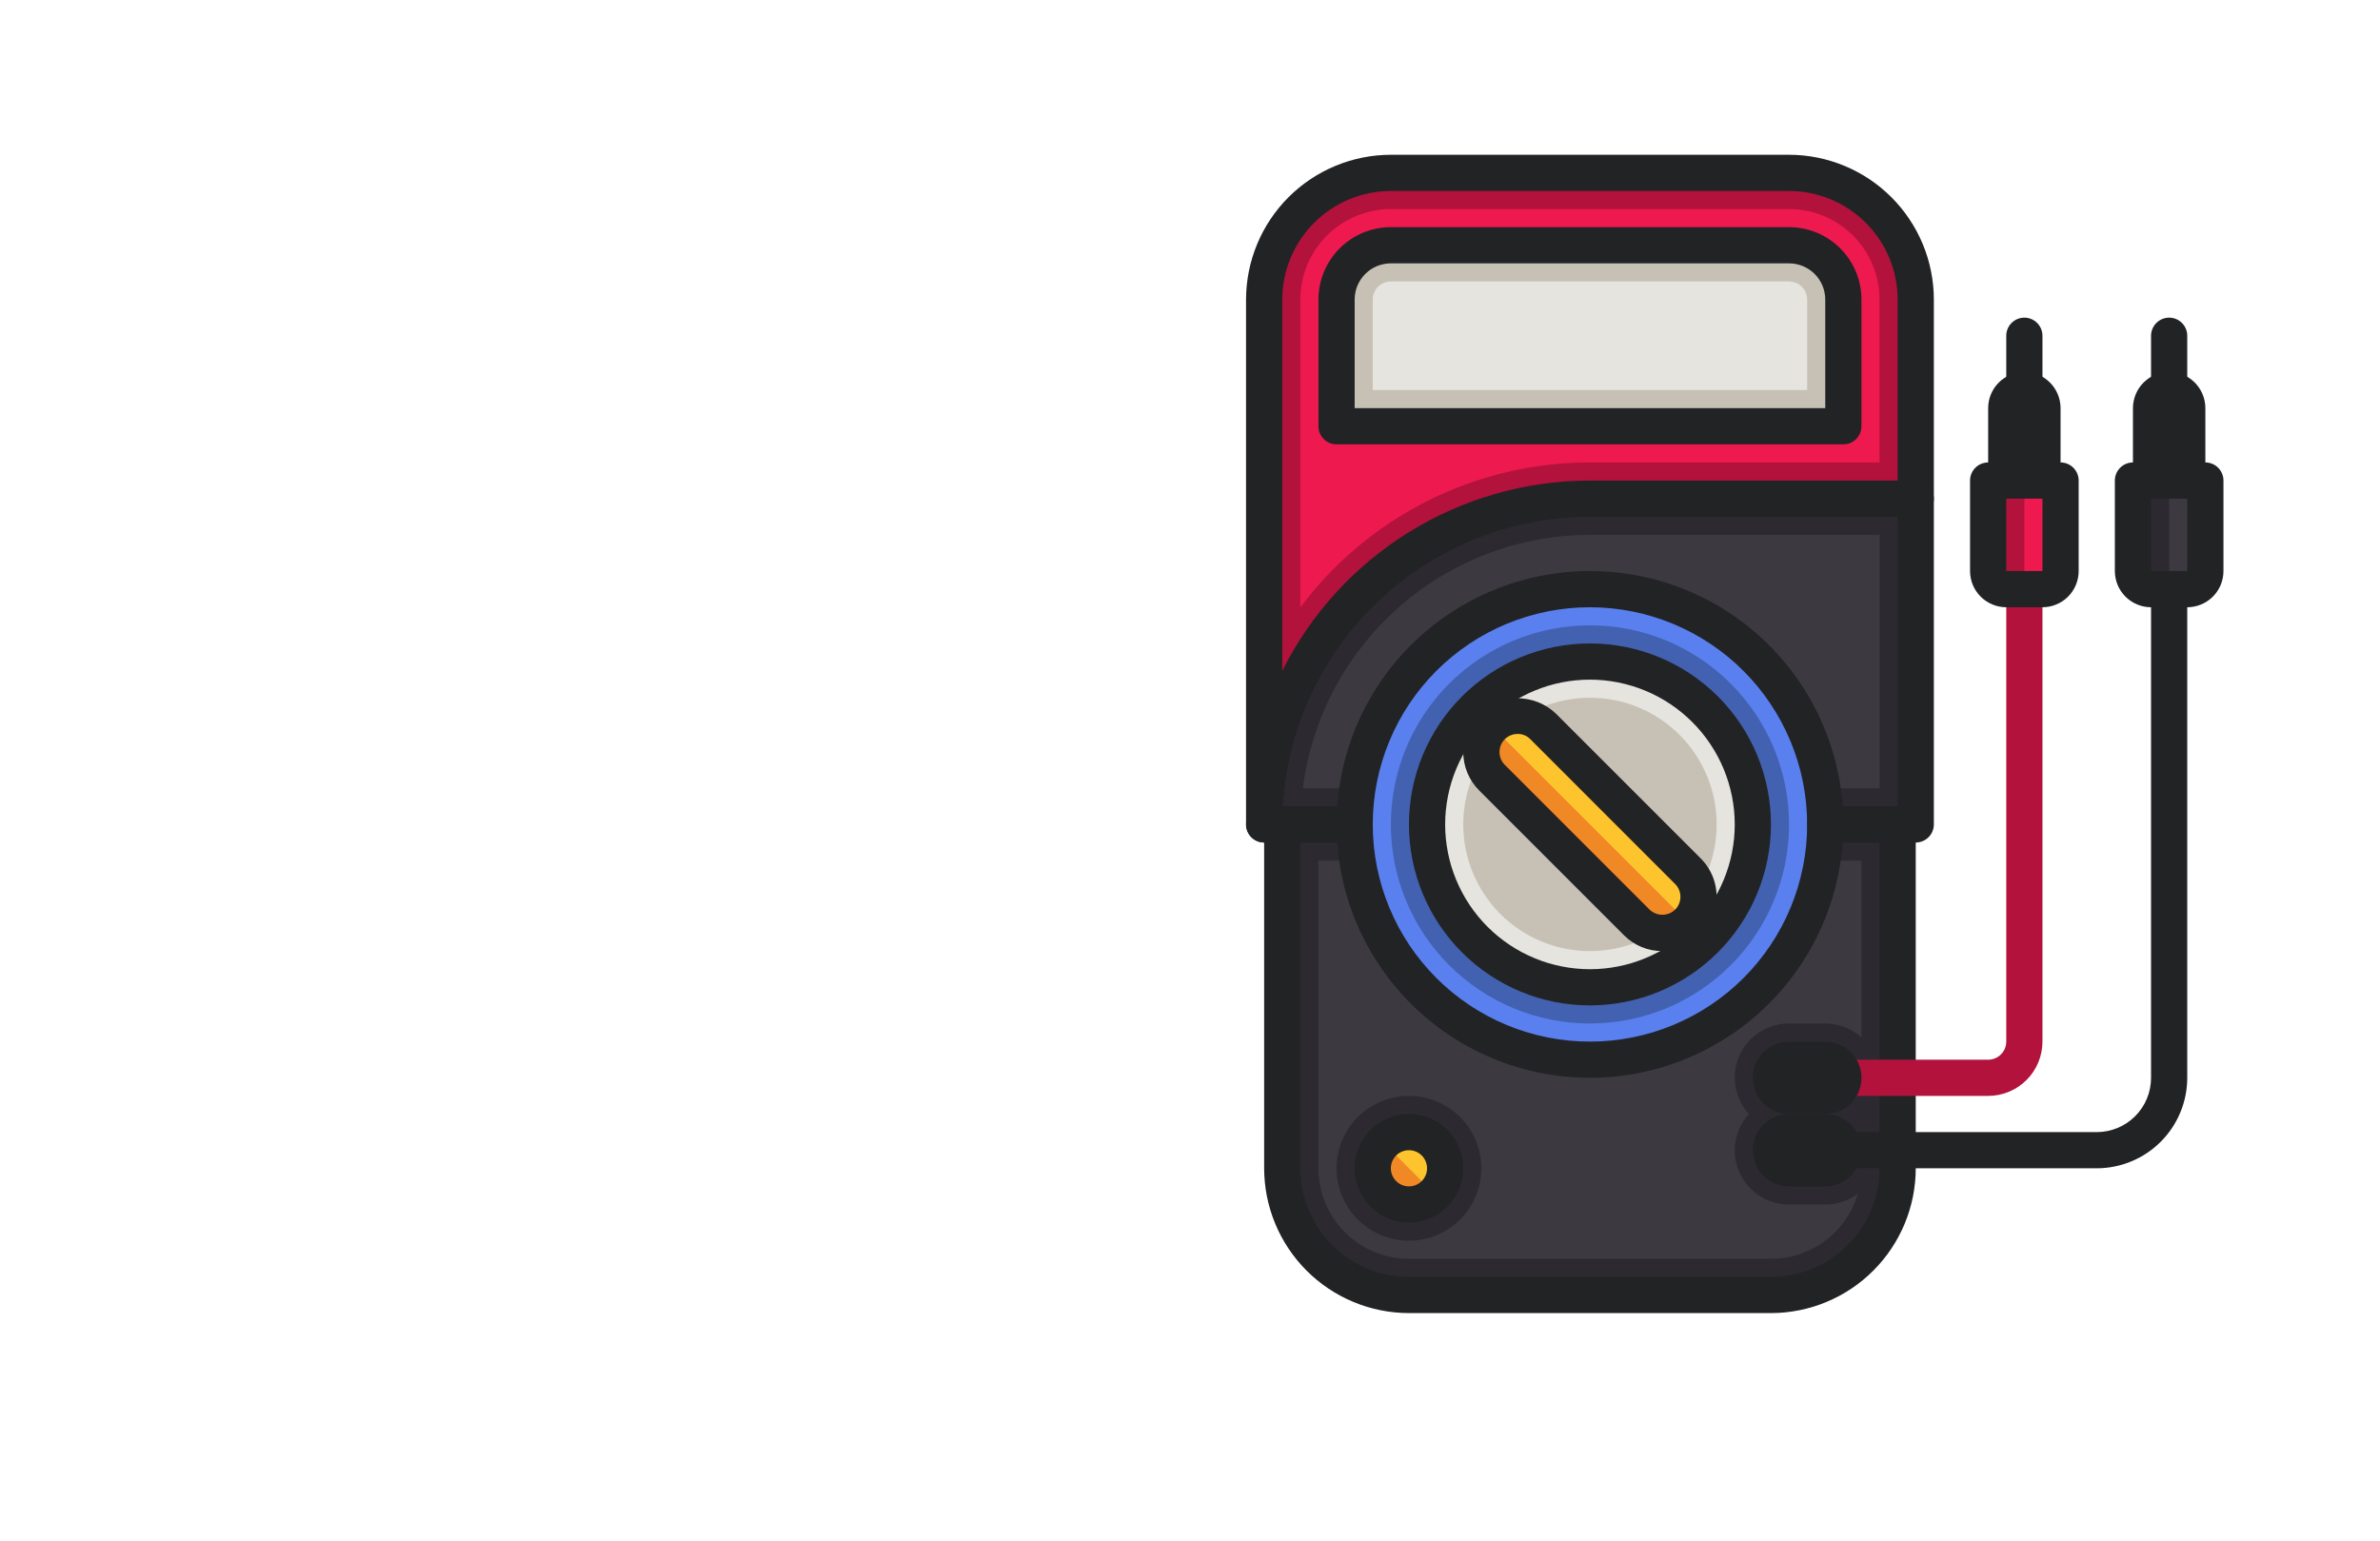 <?xml version="1.0" encoding="UTF-8"?>
<svg xmlns="http://www.w3.org/2000/svg" xmlns:xlink="http://www.w3.org/1999/xlink" width="630" zoomAndPan="magnify" viewBox="0 0 472.5 306" height="408" preserveAspectRatio="xMidYMid meet" version="1.0">
  <defs>
    <clipPath id="e5f2798f96">
      <path d="M 272.859 112.902 L 299.09 112.902 L 299.09 139.785 L 272.859 139.785 Z M 272.859 112.902 " clip-rule="nonzero"></path>
    </clipPath>
    <clipPath id="4baeccb23b">
      <path d="M 247.375 30.73 L 384 30.73 L 384 168 L 247.375 168 Z M 247.375 30.73 " clip-rule="nonzero"></path>
    </clipPath>
    <clipPath id="def6ce59d1">
      <path d="M 250 160 L 381 160 L 381 260.734 L 250 260.734 Z M 250 160 " clip-rule="nonzero"></path>
    </clipPath>
    <clipPath id="c783e8231a">
      <path d="M 247.375 160 L 273 160 L 273 168 L 247.375 168 Z M 247.375 160 " clip-rule="nonzero"></path>
    </clipPath>
    <clipPath id="458b85966c">
      <path d="M 419 91 L 441.422 91 L 441.422 121 L 419 121 Z M 419 91 " clip-rule="nonzero"></path>
    </clipPath>
  </defs>
  <g clip-path="url(#e5f2798f96)">
    <path fill="#0097b2" d="M 272.859 112.902 L 299.09 112.902 L 299.09 139.746 L 272.859 139.746 Z M 272.859 112.902 " fill-opacity="1" fill-rule="nonzero"></path>
  </g>
  <path fill="#3c3a40" d="M 254.562 163.703 L 254.562 231.984 C 254.562 232.809 254.605 233.629 254.684 234.449 C 254.766 235.27 254.887 236.082 255.047 236.891 C 255.207 237.699 255.406 238.496 255.648 239.285 C 255.887 240.074 256.164 240.848 256.477 241.609 C 256.793 242.371 257.145 243.117 257.535 243.844 C 257.922 244.57 258.344 245.273 258.805 245.961 C 259.262 246.645 259.75 247.305 260.273 247.941 C 260.797 248.578 261.348 249.188 261.93 249.773 C 262.516 250.355 263.125 250.906 263.762 251.43 C 264.398 251.953 265.059 252.441 265.742 252.898 C 266.43 253.359 267.133 253.781 267.859 254.168 C 268.586 254.559 269.332 254.91 270.09 255.227 C 270.852 255.539 271.629 255.816 272.414 256.059 C 273.203 256.297 274.004 256.496 274.809 256.656 C 275.617 256.816 276.434 256.938 277.254 257.02 C 278.07 257.102 278.895 257.141 279.719 257.141 L 351.586 257.141 C 352.41 257.141 353.23 257.102 354.051 257.02 C 354.871 256.938 355.684 256.816 356.492 256.656 C 357.301 256.496 358.098 256.297 358.887 256.059 C 359.676 255.816 360.449 255.539 361.211 255.227 C 361.973 254.91 362.719 254.559 363.445 254.168 C 364.172 253.781 364.875 253.359 365.562 252.898 C 366.246 252.441 366.906 251.953 367.543 251.43 C 368.18 250.906 368.789 250.355 369.371 249.773 C 369.957 249.188 370.508 248.578 371.031 247.941 C 371.555 247.305 372.043 246.645 372.5 245.961 C 372.957 245.273 373.383 244.57 373.77 243.844 C 374.156 243.117 374.512 242.371 374.824 241.609 C 375.141 240.848 375.418 240.074 375.656 239.285 C 375.895 238.496 376.098 237.699 376.258 236.891 C 376.418 236.082 376.539 235.27 376.617 234.449 C 376.699 233.629 376.738 232.809 376.738 231.984 L 376.738 163.703 Z M 254.562 163.703 " fill-opacity="1" fill-rule="nonzero"></path>
  <path fill="#2c2a30" d="M 254.562 163.703 L 254.562 231.984 C 254.562 232.809 254.605 233.629 254.684 234.449 C 254.766 235.27 254.887 236.082 255.047 236.891 C 255.207 237.699 255.406 238.496 255.648 239.285 C 255.887 240.074 256.164 240.848 256.477 241.609 C 256.793 242.371 257.145 243.117 257.535 243.844 C 257.922 244.57 258.344 245.273 258.805 245.961 C 259.262 246.645 259.75 247.305 260.273 247.941 C 260.797 248.578 261.348 249.188 261.93 249.773 C 262.516 250.355 263.125 250.906 263.762 251.43 C 264.398 251.953 265.059 252.441 265.742 252.898 C 266.43 253.359 267.133 253.781 267.859 254.168 C 268.586 254.559 269.332 254.91 270.09 255.227 C 270.852 255.539 271.629 255.816 272.414 256.059 C 273.203 256.297 274.004 256.496 274.809 256.656 C 275.617 256.816 276.434 256.938 277.254 257.02 C 278.07 257.102 278.895 257.141 279.719 257.141 L 351.586 257.141 C 352.41 257.141 353.23 257.102 354.051 257.02 C 354.871 256.938 355.684 256.816 356.492 256.656 C 357.301 256.496 358.098 256.297 358.887 256.059 C 359.676 255.816 360.449 255.539 361.211 255.227 C 361.973 254.91 362.719 254.559 363.445 254.168 C 364.172 253.781 364.875 253.359 365.562 252.898 C 366.246 252.441 366.906 251.953 367.543 251.43 C 368.18 250.906 368.789 250.355 369.371 249.773 C 369.957 249.188 370.508 248.578 371.031 247.941 C 371.555 247.305 372.043 246.645 372.5 245.961 C 372.957 245.273 373.383 244.57 373.77 243.844 C 374.156 243.117 374.512 242.371 374.824 241.609 C 375.141 240.848 375.418 240.074 375.656 239.285 C 375.895 238.496 376.098 237.699 376.258 236.891 C 376.418 236.082 376.539 235.27 376.617 234.449 C 376.699 233.629 376.738 232.809 376.738 231.984 L 376.738 163.703 Z M 369.555 231.984 C 369.555 232.57 369.523 233.16 369.465 233.746 C 369.41 234.332 369.324 234.91 369.207 235.488 C 369.094 236.066 368.949 236.637 368.781 237.199 C 368.609 237.762 368.41 238.316 368.184 238.859 C 367.961 239.402 367.711 239.934 367.434 240.453 C 367.152 240.973 366.852 241.477 366.523 241.965 C 366.199 242.457 365.848 242.93 365.477 243.383 C 365.102 243.836 364.707 244.273 364.289 244.688 C 363.875 245.105 363.438 245.5 362.984 245.875 C 362.531 246.246 362.059 246.598 361.566 246.926 C 361.078 247.25 360.574 247.555 360.055 247.832 C 359.535 248.109 359.004 248.359 358.461 248.586 C 357.918 248.809 357.363 249.008 356.801 249.18 C 356.238 249.348 355.668 249.492 355.09 249.605 C 354.516 249.723 353.934 249.809 353.348 249.867 C 352.762 249.922 352.176 249.953 351.586 249.953 L 279.719 249.953 C 279.129 249.953 278.543 249.922 277.957 249.867 C 277.371 249.809 276.789 249.723 276.211 249.605 C 275.637 249.492 275.066 249.348 274.504 249.18 C 273.938 249.008 273.387 248.809 272.844 248.586 C 272.297 248.359 271.766 248.109 271.25 247.832 C 270.73 247.555 270.227 247.25 269.734 246.926 C 269.246 246.598 268.773 246.246 268.32 245.875 C 267.863 245.5 267.43 245.105 267.012 244.688 C 266.598 244.273 266.203 243.836 265.828 243.383 C 265.457 242.93 265.105 242.457 264.777 241.965 C 264.453 241.477 264.148 240.973 263.871 240.453 C 263.594 239.934 263.344 239.402 263.117 238.859 C 262.895 238.316 262.695 237.762 262.523 237.199 C 262.352 236.637 262.211 236.066 262.098 235.488 C 261.98 234.91 261.895 234.332 261.836 233.746 C 261.781 233.16 261.75 232.57 261.75 231.984 L 261.75 170.891 L 369.555 170.891 Z M 369.555 231.984 " fill-opacity="1" fill-rule="nonzero"></path>
  <path fill="#3c3a40" d="M 250.969 73.855 L 380.332 73.855 L 380.332 163.703 L 250.969 163.703 Z M 250.969 73.855 " fill-opacity="1" fill-rule="nonzero"></path>
  <path fill="#2c2a30" d="M 250.969 73.855 L 250.969 163.703 L 380.332 163.703 L 380.332 73.855 Z M 373.148 156.516 L 258.66 156.516 C 258.879 154.797 259.172 153.094 259.543 151.402 C 259.918 149.711 260.363 148.039 260.887 146.391 C 261.406 144.738 262.004 143.113 262.672 141.52 C 263.34 139.922 264.082 138.359 264.891 136.828 C 265.699 135.297 266.578 133.809 267.523 132.355 C 268.469 130.906 269.477 129.5 270.547 128.141 C 271.617 126.781 272.746 125.473 273.938 124.215 C 275.125 122.957 276.371 121.754 277.668 120.609 C 278.965 119.461 280.312 118.379 281.707 117.352 C 283.105 116.328 284.543 115.371 286.023 114.477 C 287.508 113.582 289.027 112.754 290.582 111.996 C 292.141 111.242 293.727 110.555 295.348 109.941 C 296.965 109.328 298.609 108.789 300.277 108.32 C 301.941 107.855 303.629 107.465 305.332 107.152 C 307.031 106.84 308.746 106.602 310.469 106.445 C 312.191 106.285 313.922 106.203 315.652 106.199 L 373.148 106.199 Z M 373.148 91.824 L 315.652 91.824 C 312.871 91.824 310.098 91.984 307.336 92.309 C 304.574 92.629 301.84 93.109 299.133 93.75 C 296.426 94.387 293.766 95.184 291.152 96.129 C 288.539 97.078 285.988 98.176 283.5 99.422 C 281.016 100.664 278.609 102.051 276.281 103.574 C 273.957 105.102 271.727 106.754 269.594 108.539 C 267.461 110.324 265.438 112.223 263.523 114.242 C 261.613 116.262 259.824 118.387 258.156 120.613 L 258.156 81.043 L 373.148 81.043 Z M 373.148 91.824 " fill-opacity="1" fill-rule="nonzero"></path>
  <path fill="#5980ee" d="M 362.367 163.703 C 362.367 165.23 362.293 166.758 362.141 168.281 C 361.992 169.805 361.766 171.316 361.469 172.816 C 361.172 174.316 360.801 175.801 360.355 177.262 C 359.91 178.727 359.395 180.168 358.809 181.582 C 358.227 182.992 357.57 184.375 356.852 185.727 C 356.129 187.074 355.344 188.387 354.492 189.656 C 353.645 190.93 352.734 192.156 351.762 193.34 C 350.793 194.523 349.766 195.656 348.684 196.738 C 347.602 197.82 346.469 198.844 345.289 199.816 C 344.105 200.785 342.879 201.695 341.605 202.547 C 340.332 203.398 339.023 204.184 337.672 204.902 C 336.324 205.625 334.941 206.277 333.527 206.863 C 332.113 207.449 330.676 207.965 329.211 208.41 C 327.75 208.852 326.266 209.223 324.766 209.523 C 323.266 209.82 321.754 210.047 320.23 210.195 C 318.707 210.348 317.184 210.422 315.652 210.422 C 314.121 210.422 312.594 210.348 311.074 210.195 C 309.551 210.047 308.039 209.82 306.539 209.523 C 305.039 209.223 303.555 208.852 302.09 208.41 C 300.629 207.965 299.188 207.449 297.773 206.863 C 296.363 206.277 294.98 205.625 293.629 204.902 C 292.281 204.184 290.973 203.398 289.699 202.547 C 288.426 201.695 287.199 200.785 286.016 199.816 C 284.832 198.844 283.703 197.82 282.621 196.738 C 281.539 195.656 280.512 194.523 279.543 193.34 C 278.57 192.156 277.66 190.93 276.809 189.656 C 275.961 188.387 275.176 187.074 274.453 185.727 C 273.73 184.375 273.078 182.992 272.492 181.582 C 271.906 180.168 271.395 178.727 270.949 177.262 C 270.504 175.801 270.133 174.316 269.836 172.816 C 269.535 171.316 269.312 169.805 269.164 168.281 C 269.012 166.758 268.938 165.23 268.938 163.703 C 268.938 162.172 269.012 160.645 269.164 159.121 C 269.312 157.598 269.535 156.086 269.836 154.586 C 270.133 153.086 270.504 151.605 270.949 150.141 C 271.395 148.676 271.906 147.238 272.492 145.824 C 273.078 144.41 273.73 143.027 274.453 141.68 C 275.176 140.328 275.961 139.02 276.809 137.746 C 277.66 136.473 278.57 135.246 279.543 134.062 C 280.512 132.879 281.539 131.75 282.621 130.668 C 283.703 129.586 284.832 128.559 286.016 127.586 C 287.199 126.617 288.426 125.707 289.699 124.855 C 290.973 124.008 292.281 123.219 293.629 122.5 C 294.98 121.777 296.363 121.125 297.773 120.539 C 299.188 119.953 300.629 119.438 302.09 118.992 C 303.555 118.551 305.039 118.18 306.539 117.879 C 308.039 117.582 309.551 117.355 311.074 117.207 C 312.594 117.059 314.121 116.98 315.652 116.98 C 317.184 116.98 318.707 117.059 320.23 117.207 C 321.754 117.355 323.266 117.582 324.766 117.879 C 326.266 118.18 327.75 118.551 329.211 118.992 C 330.676 119.438 332.113 119.953 333.527 120.539 C 334.941 121.125 336.324 121.777 337.672 122.5 C 339.023 123.219 340.332 124.008 341.605 124.855 C 342.879 125.707 344.105 126.617 345.289 127.586 C 346.469 128.559 347.602 129.586 348.684 130.668 C 349.766 131.75 350.793 132.879 351.762 134.062 C 352.734 135.246 353.645 136.473 354.492 137.746 C 355.344 139.02 356.129 140.328 356.852 141.68 C 357.57 143.027 358.227 144.41 358.809 145.824 C 359.395 147.238 359.91 148.676 360.355 150.141 C 360.801 151.605 361.172 153.086 361.469 154.586 C 361.766 156.086 361.992 157.598 362.141 159.121 C 362.293 160.645 362.367 162.172 362.367 163.703 Z M 362.367 163.703 " fill-opacity="1" fill-rule="nonzero"></path>
  <path fill="#4361b1" d="M 355.18 163.703 C 355.18 164.996 355.117 166.289 354.988 167.578 C 354.863 168.863 354.672 170.145 354.422 171.414 C 354.168 172.684 353.852 173.938 353.477 175.176 C 353.102 176.414 352.668 177.633 352.172 178.828 C 351.676 180.027 351.121 181.195 350.512 182.336 C 349.902 183.477 349.238 184.586 348.52 185.664 C 347.797 186.742 347.027 187.781 346.207 188.781 C 345.387 189.781 344.516 190.738 343.602 191.656 C 342.688 192.57 341.73 193.438 340.727 194.262 C 339.727 195.082 338.688 195.852 337.613 196.57 C 336.535 197.289 335.426 197.953 334.285 198.566 C 333.145 199.176 331.973 199.73 330.777 200.223 C 329.582 200.719 328.363 201.156 327.125 201.531 C 325.887 201.906 324.633 202.223 323.363 202.473 C 322.094 202.727 320.816 202.914 319.527 203.043 C 318.238 203.168 316.945 203.234 315.652 203.234 C 314.355 203.234 313.066 203.168 311.777 203.043 C 310.488 202.914 309.211 202.727 307.941 202.473 C 306.672 202.223 305.418 201.906 304.176 201.531 C 302.938 201.156 301.723 200.719 300.523 200.223 C 299.328 199.73 298.16 199.176 297.02 198.566 C 295.879 197.953 294.77 197.289 293.691 196.57 C 292.613 195.852 291.578 195.082 290.574 194.262 C 289.574 193.438 288.617 192.57 287.703 191.656 C 286.785 190.738 285.918 189.781 285.098 188.781 C 284.273 187.781 283.504 186.742 282.785 185.664 C 282.066 184.586 281.402 183.477 280.793 182.336 C 280.18 181.195 279.629 180.027 279.133 178.828 C 278.637 177.633 278.203 176.414 277.828 175.176 C 277.449 173.938 277.137 172.684 276.883 171.414 C 276.633 170.145 276.441 168.863 276.316 167.578 C 276.188 166.289 276.125 164.996 276.125 163.703 C 276.125 162.406 276.188 161.117 276.316 159.828 C 276.441 158.539 276.633 157.258 276.883 155.988 C 277.137 154.719 277.449 153.465 277.828 152.227 C 278.203 150.988 278.637 149.77 279.133 148.574 C 279.629 147.379 280.18 146.207 280.793 145.066 C 281.402 143.926 282.066 142.816 282.785 141.738 C 283.504 140.664 284.273 139.625 285.098 138.621 C 285.918 137.621 286.785 136.664 287.703 135.75 C 288.617 134.832 289.574 133.965 290.574 133.145 C 291.578 132.32 292.613 131.551 293.691 130.832 C 294.77 130.113 295.879 129.449 297.02 128.836 C 298.16 128.227 299.328 127.676 300.523 127.18 C 301.723 126.684 302.938 126.246 304.176 125.871 C 305.418 125.496 306.672 125.184 307.941 124.93 C 309.211 124.676 310.488 124.488 311.777 124.359 C 313.066 124.234 314.355 124.172 315.652 124.172 C 316.945 124.172 318.238 124.234 319.527 124.359 C 320.816 124.488 322.094 124.676 323.363 124.93 C 324.633 125.184 325.887 125.496 327.125 125.871 C 328.363 126.246 329.582 126.684 330.777 127.18 C 331.973 127.676 333.145 128.227 334.285 128.836 C 335.426 129.449 336.535 130.113 337.613 130.832 C 338.688 131.551 339.727 132.32 340.727 133.145 C 341.73 133.965 342.688 134.832 343.602 135.75 C 344.516 136.664 345.387 137.621 346.207 138.621 C 347.027 139.625 347.797 140.664 348.52 141.738 C 349.238 142.816 349.902 143.926 350.512 145.066 C 351.121 146.207 351.676 147.379 352.172 148.574 C 352.668 149.77 353.102 150.988 353.477 152.227 C 353.852 153.465 354.168 154.719 354.422 155.988 C 354.672 157.258 354.863 158.539 354.988 159.828 C 355.117 161.117 355.18 162.406 355.18 163.703 Z M 355.18 163.703 " fill-opacity="1" fill-rule="nonzero"></path>
  <path fill="#e6e4df" d="M 347.992 163.703 C 347.992 164.762 347.941 165.816 347.836 166.871 C 347.734 167.926 347.578 168.973 347.371 170.012 C 347.164 171.051 346.906 172.078 346.602 173.09 C 346.293 174.105 345.938 175.102 345.531 176.078 C 345.125 177.059 344.672 178.016 344.176 178.949 C 343.676 179.883 343.129 180.789 342.543 181.672 C 341.953 182.551 341.324 183.402 340.652 184.219 C 339.98 185.039 339.27 185.824 338.52 186.574 C 337.77 187.32 336.988 188.031 336.168 188.703 C 335.352 189.375 334.5 190.008 333.621 190.594 C 332.738 191.184 331.832 191.727 330.898 192.227 C 329.965 192.727 329.008 193.18 328.027 193.582 C 327.051 193.988 326.055 194.344 325.039 194.652 C 324.027 194.961 323 195.219 321.961 195.426 C 320.922 195.629 319.875 195.785 318.82 195.891 C 317.77 195.992 316.711 196.047 315.652 196.047 C 314.594 196.047 313.535 195.992 312.48 195.891 C 311.43 195.785 310.383 195.629 309.344 195.426 C 308.305 195.219 307.277 194.961 306.266 194.652 C 305.25 194.344 304.254 193.988 303.277 193.582 C 302.297 193.18 301.34 192.727 300.406 192.227 C 299.473 191.727 298.566 191.184 297.684 190.594 C 296.805 190.008 295.953 189.375 295.137 188.703 C 294.316 188.031 293.531 187.32 292.785 186.574 C 292.035 185.824 291.324 185.039 290.652 184.219 C 289.98 183.402 289.352 182.551 288.762 181.672 C 288.172 180.789 287.629 179.883 287.129 178.949 C 286.629 178.016 286.18 177.059 285.773 176.078 C 285.367 175.102 285.012 174.105 284.703 173.09 C 284.395 172.078 284.141 171.051 283.934 170.012 C 283.727 168.973 283.57 167.926 283.469 166.871 C 283.363 165.816 283.312 164.762 283.312 163.703 C 283.312 162.641 283.363 161.586 283.469 160.531 C 283.57 159.477 283.727 158.43 283.934 157.391 C 284.141 156.352 284.395 155.328 284.703 154.312 C 285.012 153.301 285.367 152.305 285.773 151.324 C 286.18 150.344 286.629 149.391 287.129 148.453 C 287.629 147.52 288.172 146.613 288.762 145.73 C 289.352 144.852 289.98 144 290.652 143.184 C 291.324 142.363 292.035 141.578 292.785 140.832 C 293.531 140.082 294.316 139.371 295.137 138.699 C 295.953 138.027 296.805 137.398 297.684 136.809 C 298.566 136.219 299.473 135.676 300.406 135.176 C 301.34 134.676 302.297 134.227 303.277 133.82 C 304.254 133.414 305.25 133.059 306.266 132.75 C 307.277 132.441 308.305 132.188 309.344 131.98 C 310.383 131.773 311.43 131.617 312.48 131.512 C 313.535 131.41 314.594 131.359 315.652 131.359 C 316.711 131.359 317.77 131.41 318.82 131.512 C 319.875 131.617 320.922 131.773 321.961 131.98 C 323 132.188 324.027 132.441 325.039 132.75 C 326.055 133.059 327.051 133.414 328.027 133.82 C 329.008 134.227 329.965 134.676 330.898 135.176 C 331.832 135.676 332.738 136.219 333.621 136.809 C 334.5 137.398 335.352 138.027 336.168 138.699 C 336.988 139.371 337.77 140.082 338.52 140.832 C 339.27 141.578 339.98 142.363 340.652 143.184 C 341.324 144 341.953 144.852 342.543 145.73 C 343.129 146.613 343.676 147.52 344.176 148.453 C 344.672 149.391 345.125 150.344 345.531 151.324 C 345.938 152.305 346.293 153.301 346.602 154.312 C 346.906 155.328 347.164 156.352 347.371 157.391 C 347.578 158.43 347.734 159.477 347.836 160.531 C 347.941 161.586 347.992 162.641 347.992 163.703 Z M 347.992 163.703 " fill-opacity="1" fill-rule="nonzero"></path>
  <path fill="#c7c1b5" d="M 340.805 163.703 C 340.805 164.527 340.766 165.348 340.684 166.168 C 340.605 166.988 340.484 167.801 340.324 168.609 C 340.16 169.418 339.961 170.215 339.723 171.004 C 339.484 171.793 339.207 172.566 338.891 173.328 C 338.574 174.09 338.223 174.832 337.836 175.559 C 337.449 176.285 337.023 176.992 336.566 177.68 C 336.109 178.363 335.617 179.023 335.098 179.66 C 334.574 180.297 334.02 180.906 333.438 181.488 C 332.855 182.074 332.246 182.625 331.609 183.148 C 330.973 183.672 330.312 184.16 329.625 184.617 C 328.941 185.078 328.234 185.5 327.508 185.887 C 326.781 186.277 326.039 186.629 325.277 186.941 C 324.516 187.258 323.742 187.535 322.953 187.773 C 322.164 188.016 321.367 188.215 320.559 188.375 C 319.75 188.535 318.938 188.656 318.117 188.738 C 317.297 188.816 316.477 188.859 315.652 188.859 C 314.828 188.859 314.008 188.816 313.188 188.738 C 312.367 188.656 311.551 188.535 310.746 188.375 C 309.938 188.215 309.137 188.016 308.352 187.773 C 307.562 187.535 306.785 187.258 306.027 186.941 C 305.266 186.629 304.52 186.277 303.793 185.887 C 303.066 185.5 302.363 185.078 301.676 184.617 C 300.992 184.16 300.332 183.672 299.695 183.148 C 299.059 182.625 298.449 182.074 297.867 181.488 C 297.281 180.906 296.73 180.297 296.207 179.66 C 295.684 179.023 295.195 178.363 294.738 177.68 C 294.281 176.992 293.855 176.285 293.469 175.559 C 293.078 174.832 292.727 174.09 292.414 173.328 C 292.098 172.566 291.82 171.793 291.582 171.004 C 291.344 170.215 291.141 169.418 290.98 168.609 C 290.82 167.801 290.699 166.988 290.617 166.168 C 290.539 165.348 290.496 164.527 290.496 163.703 C 290.496 162.879 290.539 162.055 290.617 161.234 C 290.699 160.414 290.82 159.602 290.98 158.793 C 291.141 157.984 291.344 157.188 291.582 156.398 C 291.82 155.609 292.098 154.836 292.414 154.074 C 292.727 153.312 293.078 152.57 293.469 151.844 C 293.855 151.117 294.281 150.41 294.738 149.727 C 295.195 149.039 295.684 148.379 296.207 147.742 C 296.73 147.105 297.281 146.496 297.867 145.914 C 298.449 145.332 299.059 144.777 299.695 144.254 C 300.332 143.734 300.992 143.242 301.676 142.785 C 302.363 142.328 303.066 141.902 303.793 141.516 C 304.52 141.129 305.266 140.773 306.027 140.461 C 306.785 140.145 307.562 139.867 308.352 139.629 C 309.137 139.391 309.938 139.188 310.746 139.027 C 311.551 138.867 312.367 138.746 313.188 138.668 C 314.008 138.586 314.828 138.547 315.652 138.547 C 316.477 138.547 317.297 138.586 318.117 138.668 C 318.938 138.746 319.75 138.867 320.559 139.027 C 321.367 139.188 322.164 139.391 322.953 139.629 C 323.742 139.867 324.516 140.145 325.277 140.461 C 326.039 140.773 326.781 141.129 327.508 141.516 C 328.234 141.902 328.941 142.328 329.625 142.785 C 330.312 143.242 330.973 143.734 331.609 144.254 C 332.246 144.777 332.855 145.332 333.438 145.914 C 334.02 146.496 334.574 147.105 335.098 147.742 C 335.617 148.379 336.109 149.039 336.566 149.727 C 337.023 150.41 337.449 151.117 337.836 151.844 C 338.223 152.57 338.574 153.312 338.891 154.074 C 339.207 154.836 339.484 155.609 339.723 156.398 C 339.961 157.188 340.16 157.984 340.324 158.793 C 340.484 159.602 340.605 160.414 340.684 161.234 C 340.766 162.055 340.805 162.879 340.805 163.703 Z M 340.805 163.703 " fill-opacity="1" fill-rule="nonzero"></path>
  <path fill="#ee194f" d="M 380.332 59.48 C 380.332 58.656 380.293 57.836 380.211 57.016 C 380.133 56.195 380.012 55.383 379.852 54.574 C 379.688 53.766 379.488 52.969 379.25 52.18 C 379.012 51.391 378.734 50.617 378.418 49.855 C 378.102 49.094 377.75 48.352 377.363 47.625 C 376.977 46.898 376.551 46.191 376.094 45.504 C 375.637 44.82 375.145 44.16 374.625 43.523 C 374.102 42.887 373.547 42.277 372.965 41.695 C 372.383 41.109 371.773 40.559 371.137 40.035 C 370.5 39.512 369.84 39.023 369.152 38.566 C 368.469 38.105 367.762 37.684 367.035 37.297 C 366.309 36.906 365.566 36.555 364.805 36.242 C 364.043 35.926 363.27 35.648 362.48 35.41 C 361.691 35.168 360.895 34.969 360.086 34.809 C 359.277 34.648 358.465 34.527 357.645 34.445 C 356.824 34.367 356.004 34.324 355.18 34.324 L 276.125 34.324 C 275.301 34.324 274.48 34.367 273.66 34.445 C 272.84 34.527 272.023 34.648 271.219 34.809 C 270.41 34.969 269.609 35.168 268.824 35.41 C 268.035 35.648 267.258 35.926 266.5 36.242 C 265.738 36.555 264.992 36.906 264.266 37.297 C 263.539 37.684 262.836 38.105 262.148 38.566 C 261.465 39.023 260.805 39.512 260.168 40.035 C 259.531 40.559 258.922 41.109 258.336 41.695 C 257.754 42.277 257.203 42.887 256.68 43.523 C 256.156 44.16 255.668 44.82 255.211 45.504 C 254.75 46.191 254.328 46.898 253.941 47.625 C 253.551 48.352 253.199 49.094 252.887 49.855 C 252.57 50.617 252.293 51.391 252.055 52.18 C 251.812 52.969 251.613 53.766 251.453 54.574 C 251.293 55.383 251.172 56.195 251.09 57.016 C 251.012 57.836 250.969 58.656 250.969 59.48 L 250.969 163.703 C 250.969 162.645 250.996 161.586 251.047 160.527 C 251.102 159.469 251.18 158.414 251.281 157.359 C 251.387 156.309 251.516 155.258 251.672 154.211 C 251.824 153.164 252.008 152.121 252.215 151.082 C 252.418 150.043 252.652 149.012 252.91 147.984 C 253.164 146.957 253.449 145.938 253.754 144.922 C 254.062 143.91 254.395 142.906 254.75 141.91 C 255.109 140.91 255.488 139.926 255.895 138.945 C 256.301 137.969 256.727 137 257.18 136.043 C 257.633 135.086 258.109 134.141 258.609 133.207 C 259.105 132.273 259.629 131.352 260.172 130.445 C 260.719 129.539 261.281 128.645 261.871 127.762 C 262.461 126.883 263.07 126.016 263.699 125.168 C 264.328 124.316 264.98 123.48 265.652 122.664 C 266.324 121.844 267.016 121.043 267.727 120.258 C 268.438 119.477 269.168 118.707 269.914 117.961 C 270.664 117.211 271.43 116.48 272.215 115.77 C 273 115.059 273.801 114.367 274.617 113.695 C 275.438 113.023 276.27 112.375 277.121 111.742 C 277.973 111.113 278.836 110.504 279.715 109.914 C 280.598 109.328 281.492 108.762 282.398 108.215 C 283.309 107.672 284.227 107.152 285.16 106.652 C 286.094 106.152 287.039 105.676 287.996 105.223 C 288.953 104.773 289.922 104.344 290.898 103.938 C 291.879 103.531 292.863 103.152 293.859 102.793 C 294.859 102.438 295.863 102.105 296.875 101.801 C 297.891 101.492 298.91 101.211 299.934 100.953 C 300.961 100.695 301.996 100.465 303.031 100.258 C 304.07 100.051 305.113 99.867 306.16 99.715 C 307.207 99.559 308.258 99.43 309.312 99.324 C 310.367 99.223 311.422 99.145 312.477 99.09 C 313.535 99.039 314.594 99.012 315.652 99.012 L 380.332 99.012 Z M 380.332 59.48 " fill-opacity="1" fill-rule="nonzero"></path>
  <path fill="#b2123b" d="M 355.18 34.324 L 276.125 34.324 C 275.301 34.324 274.48 34.367 273.66 34.445 C 272.84 34.527 272.023 34.648 271.219 34.809 C 270.41 34.969 269.609 35.168 268.824 35.41 C 268.035 35.648 267.258 35.926 266.5 36.242 C 265.738 36.555 264.992 36.906 264.266 37.297 C 263.539 37.684 262.836 38.105 262.148 38.566 C 261.465 39.023 260.805 39.512 260.168 40.035 C 259.531 40.559 258.922 41.109 258.336 41.695 C 257.754 42.277 257.203 42.887 256.68 43.523 C 256.156 44.16 255.668 44.82 255.211 45.504 C 254.75 46.191 254.328 46.898 253.941 47.625 C 253.551 48.352 253.199 49.094 252.887 49.855 C 252.57 50.617 252.293 51.391 252.055 52.18 C 251.812 52.969 251.613 53.766 251.453 54.574 C 251.293 55.383 251.172 56.195 251.09 57.016 C 251.012 57.836 250.969 58.656 250.969 59.48 L 250.969 163.703 C 250.969 162.645 250.996 161.586 251.047 160.527 C 251.102 159.469 251.18 158.414 251.281 157.359 C 251.387 156.309 251.516 155.258 251.672 154.211 C 251.824 153.164 252.008 152.121 252.215 151.082 C 252.418 150.043 252.652 149.012 252.91 147.984 C 253.164 146.957 253.449 145.938 253.754 144.922 C 254.062 143.91 254.395 142.906 254.75 141.91 C 255.109 140.91 255.488 139.926 255.895 138.945 C 256.301 137.969 256.727 137 257.18 136.043 C 257.633 135.086 258.109 134.141 258.609 133.207 C 259.105 132.273 259.629 131.352 260.172 130.445 C 260.719 129.539 261.281 128.645 261.871 127.762 C 262.461 126.883 263.07 126.016 263.699 125.168 C 264.328 124.316 264.98 123.48 265.652 122.664 C 266.324 121.844 267.016 121.043 267.727 120.258 C 268.438 119.477 269.168 118.707 269.914 117.961 C 270.664 117.211 271.43 116.48 272.215 115.77 C 273 115.059 273.801 114.367 274.617 113.695 C 275.438 113.023 276.27 112.375 277.121 111.742 C 277.973 111.113 278.836 110.504 279.715 109.914 C 280.598 109.328 281.492 108.762 282.398 108.215 C 283.309 107.672 284.227 107.152 285.16 106.652 C 286.094 106.152 287.039 105.676 287.996 105.223 C 288.953 104.773 289.922 104.344 290.898 103.938 C 291.879 103.531 292.863 103.152 293.859 102.793 C 294.859 102.438 295.863 102.105 296.875 101.801 C 297.891 101.492 298.91 101.211 299.934 100.953 C 300.961 100.695 301.996 100.465 303.031 100.258 C 304.07 100.051 305.113 99.867 306.16 99.715 C 307.207 99.559 308.258 99.43 309.312 99.324 C 310.367 99.223 311.422 99.145 312.477 99.09 C 313.535 99.039 314.594 99.012 315.652 99.012 L 380.332 99.012 L 380.332 59.48 C 380.332 58.656 380.293 57.836 380.211 57.016 C 380.133 56.195 380.012 55.383 379.852 54.574 C 379.688 53.766 379.488 52.969 379.25 52.18 C 379.012 51.391 378.734 50.617 378.418 49.855 C 378.102 49.094 377.75 48.352 377.363 47.625 C 376.977 46.898 376.551 46.191 376.094 45.504 C 375.637 44.82 375.145 44.16 374.625 43.523 C 374.102 42.887 373.547 42.277 372.965 41.695 C 372.383 41.109 371.773 40.559 371.137 40.035 C 370.5 39.512 369.84 39.023 369.152 38.566 C 368.469 38.105 367.762 37.684 367.035 37.297 C 366.309 36.906 365.566 36.555 364.805 36.242 C 364.043 35.926 363.27 35.648 362.48 35.41 C 361.691 35.168 360.895 34.969 360.086 34.809 C 359.277 34.648 358.465 34.527 357.645 34.445 C 356.824 34.367 356.004 34.324 355.18 34.324 Z M 373.148 91.824 L 315.652 91.824 C 312.871 91.824 310.098 91.984 307.336 92.309 C 304.574 92.629 301.84 93.109 299.133 93.75 C 296.426 94.387 293.766 95.184 291.152 96.129 C 288.539 97.078 285.988 98.176 283.5 99.422 C 281.016 100.664 278.609 102.051 276.281 103.574 C 273.957 105.102 271.727 106.754 269.594 108.539 C 267.461 110.324 265.438 112.223 263.523 114.242 C 261.613 116.262 259.824 118.387 258.156 120.613 L 258.156 59.48 C 258.156 58.895 258.188 58.305 258.242 57.719 C 258.301 57.137 258.387 56.555 258.504 55.977 C 258.617 55.398 258.762 54.828 258.93 54.266 C 259.102 53.703 259.301 53.148 259.523 52.605 C 259.75 52.062 260 51.531 260.277 51.012 C 260.555 50.492 260.859 49.988 261.184 49.5 C 261.512 49.008 261.863 48.539 262.234 48.082 C 262.609 47.629 263.004 47.191 263.418 46.777 C 263.836 46.359 264.27 45.965 264.727 45.59 C 265.18 45.219 265.652 44.867 266.141 44.543 C 266.633 44.215 267.137 43.91 267.656 43.633 C 268.172 43.355 268.703 43.105 269.25 42.879 C 269.793 42.656 270.344 42.457 270.91 42.285 C 271.473 42.117 272.043 41.973 272.617 41.859 C 273.195 41.742 273.777 41.656 274.363 41.598 C 274.949 41.543 275.535 41.512 276.125 41.512 L 355.18 41.512 C 355.77 41.512 356.355 41.543 356.941 41.598 C 357.527 41.656 358.109 41.742 358.684 41.859 C 359.262 41.973 359.832 42.117 360.395 42.285 C 360.957 42.457 361.512 42.656 362.055 42.879 C 362.598 43.105 363.129 43.355 363.648 43.633 C 364.168 43.91 364.672 44.215 365.16 44.543 C 365.652 44.867 366.121 45.219 366.578 45.59 C 367.031 45.965 367.469 46.359 367.883 46.777 C 368.301 47.191 368.695 47.629 369.066 48.082 C 369.441 48.539 369.793 49.008 370.117 49.5 C 370.445 49.988 370.746 50.492 371.023 51.012 C 371.301 51.531 371.555 52.062 371.777 52.605 C 372.004 53.148 372.203 53.703 372.371 54.266 C 372.543 54.828 372.688 55.398 372.801 55.977 C 372.918 56.555 373.004 57.137 373.059 57.719 C 373.117 58.305 373.148 58.895 373.148 59.48 Z M 373.148 91.824 " fill-opacity="1" fill-rule="nonzero"></path>
  <path fill="#e6e4df" d="M 365.961 59.48 L 365.961 84.637 L 265.344 84.637 L 265.344 59.48 C 265.344 58.773 265.414 58.074 265.551 57.379 C 265.688 56.684 265.895 56.012 266.164 55.355 C 266.434 54.703 266.766 54.082 267.16 53.492 C 267.555 52.902 268 52.359 268.5 51.859 C 269.004 51.359 269.547 50.91 270.137 50.516 C 270.723 50.125 271.344 49.793 272 49.52 C 272.652 49.25 273.328 49.047 274.02 48.906 C 274.715 48.77 275.418 48.699 276.125 48.699 L 355.18 48.699 C 355.887 48.699 356.59 48.77 357.281 48.906 C 357.977 49.047 358.652 49.25 359.305 49.52 C 359.957 49.793 360.582 50.125 361.168 50.516 C 361.758 50.91 362.301 51.359 362.801 51.859 C 363.305 52.359 363.75 52.902 364.145 53.492 C 364.535 54.082 364.867 54.703 365.141 55.355 C 365.41 56.012 365.613 56.684 365.754 57.379 C 365.891 58.074 365.961 58.773 365.961 59.48 Z M 365.961 59.48 " fill-opacity="1" fill-rule="nonzero"></path>
  <path fill="#c7c1b5" d="M 355.18 48.699 L 276.125 48.699 C 275.418 48.699 274.715 48.77 274.02 48.906 C 273.328 49.047 272.652 49.25 272 49.52 C 271.344 49.793 270.723 50.125 270.137 50.516 C 269.547 50.91 269.004 51.359 268.5 51.859 C 268 52.359 267.555 52.902 267.16 53.492 C 266.766 54.082 266.434 54.703 266.164 55.355 C 265.895 56.012 265.688 56.684 265.551 57.379 C 265.414 58.074 265.344 58.773 265.344 59.48 L 265.344 84.637 L 365.961 84.637 L 365.961 59.48 C 365.961 58.773 365.891 58.074 365.754 57.379 C 365.613 56.684 365.41 56.012 365.141 55.355 C 364.867 54.703 364.535 54.082 364.145 53.492 C 363.75 52.902 363.305 52.359 362.801 51.859 C 362.301 51.359 361.758 50.91 361.168 50.516 C 360.582 50.125 359.957 49.793 359.305 49.52 C 358.652 49.25 357.977 49.047 357.281 48.906 C 356.59 48.77 355.887 48.699 355.18 48.699 Z M 358.773 77.449 L 272.531 77.449 L 272.531 59.48 C 272.531 59.004 272.621 58.547 272.805 58.105 C 272.988 57.668 273.246 57.277 273.582 56.941 C 273.922 56.605 274.309 56.344 274.75 56.16 C 275.188 55.98 275.648 55.887 276.125 55.887 L 355.18 55.887 C 355.656 55.887 356.113 55.98 356.555 56.16 C 356.996 56.344 357.383 56.605 357.719 56.941 C 358.059 57.277 358.316 57.668 358.5 58.105 C 358.684 58.547 358.773 59.004 358.773 59.48 Z M 358.773 77.449 " fill-opacity="1" fill-rule="nonzero"></path>
  <path fill="#fdc42e" d="M 335.094 183.145 C 334.762 183.48 334.402 183.781 334.012 184.043 C 333.621 184.309 333.207 184.531 332.773 184.711 C 332.336 184.895 331.887 185.031 331.426 185.125 C 330.965 185.219 330.496 185.266 330.027 185.266 C 329.555 185.266 329.086 185.219 328.625 185.125 C 328.164 185.031 327.715 184.895 327.281 184.711 C 326.844 184.531 326.434 184.309 326.043 184.043 C 325.652 183.781 325.289 183.48 324.957 183.145 L 296.211 154.395 C 295.879 154.062 295.582 153.699 295.32 153.309 C 295.062 152.918 294.84 152.504 294.66 152.07 C 294.48 151.633 294.344 151.188 294.254 150.727 C 294.164 150.266 294.117 149.797 294.117 149.328 C 294.117 148.855 294.164 148.391 294.254 147.93 C 294.348 147.469 294.484 147.02 294.664 146.586 C 294.844 146.152 295.062 145.738 295.324 145.348 C 295.586 144.957 295.883 144.594 296.215 144.262 C 296.547 143.93 296.91 143.633 297.301 143.371 C 297.691 143.109 298.105 142.891 298.539 142.711 C 298.973 142.531 299.422 142.395 299.883 142.301 C 300.344 142.211 300.809 142.164 301.281 142.164 C 301.75 142.164 302.215 142.211 302.676 142.301 C 303.137 142.395 303.586 142.527 304.02 142.707 C 304.453 142.887 304.867 143.109 305.258 143.371 C 305.648 143.629 306.012 143.926 306.344 144.258 L 335.094 173.008 C 335.43 173.34 335.73 173.699 335.996 174.09 C 336.262 174.48 336.484 174.895 336.668 175.328 C 336.852 175.762 336.988 176.211 337.082 176.676 C 337.176 177.137 337.223 177.605 337.223 178.078 C 337.223 178.547 337.176 179.016 337.082 179.477 C 336.988 179.941 336.852 180.391 336.668 180.824 C 336.484 181.262 336.262 181.672 335.996 182.062 C 335.73 182.453 335.43 182.812 335.094 183.145 Z M 335.094 183.145 " fill-opacity="1" fill-rule="nonzero"></path>
  <path fill="#ef8825" d="M 335.094 183.145 C 334.762 183.48 334.402 183.781 334.012 184.043 C 333.621 184.309 333.207 184.531 332.773 184.711 C 332.336 184.895 331.887 185.031 331.426 185.125 C 330.965 185.219 330.496 185.266 330.027 185.266 C 329.555 185.266 329.086 185.219 328.625 185.125 C 328.164 185.031 327.715 184.895 327.281 184.711 C 326.844 184.531 326.434 184.309 326.043 184.043 C 325.652 183.781 325.289 183.48 324.957 183.145 L 296.211 154.395 C 295.875 154.062 295.574 153.703 295.309 153.312 C 295.043 152.922 294.82 152.508 294.637 152.074 C 294.453 151.641 294.316 151.191 294.223 150.727 C 294.129 150.266 294.082 149.797 294.082 149.328 C 294.082 148.855 294.129 148.387 294.223 147.926 C 294.316 147.461 294.453 147.012 294.637 146.578 C 294.82 146.145 295.043 145.73 295.309 145.34 C 295.574 144.949 295.875 144.59 296.211 144.258 Z M 335.094 183.145 " fill-opacity="1" fill-rule="nonzero"></path>
  <path fill="#2c2a30" d="M 294.09 231.984 C 294.09 232.926 294 233.863 293.816 234.789 C 293.633 235.715 293.359 236.613 292.996 237.484 C 292.637 238.355 292.191 239.184 291.668 239.969 C 291.145 240.754 290.547 241.48 289.883 242.148 C 289.215 242.816 288.488 243.41 287.703 243.938 C 286.918 244.461 286.09 244.902 285.219 245.266 C 284.348 245.625 283.449 245.898 282.523 246.082 C 281.598 246.266 280.66 246.359 279.719 246.359 C 278.773 246.359 277.84 246.266 276.914 246.082 C 275.988 245.898 275.09 245.625 274.219 245.266 C 273.344 244.902 272.516 244.461 271.73 243.938 C 270.949 243.41 270.223 242.816 269.555 242.148 C 268.887 241.48 268.289 240.754 267.766 239.969 C 267.242 239.184 266.801 238.355 266.438 237.484 C 266.078 236.613 265.805 235.715 265.621 234.789 C 265.438 233.863 265.344 232.926 265.344 231.984 C 265.344 231.039 265.438 230.105 265.621 229.18 C 265.805 228.254 266.078 227.355 266.438 226.48 C 266.801 225.609 267.242 224.781 267.766 223.996 C 268.289 223.211 268.887 222.484 269.555 221.82 C 270.223 221.152 270.949 220.555 271.73 220.031 C 272.516 219.508 273.344 219.062 274.219 218.703 C 275.09 218.34 275.988 218.07 276.914 217.883 C 277.84 217.699 278.773 217.609 279.719 217.609 C 280.66 217.609 281.598 217.699 282.523 217.883 C 283.449 218.07 284.348 218.34 285.219 218.703 C 286.09 219.062 286.918 219.508 287.703 220.031 C 288.488 220.555 289.215 221.152 289.883 221.82 C 290.547 222.484 291.145 223.211 291.668 223.996 C 292.191 224.781 292.637 225.609 292.996 226.48 C 293.359 227.355 293.633 228.254 293.816 229.18 C 294 230.105 294.09 231.039 294.09 231.984 Z M 294.09 231.984 " fill-opacity="1" fill-rule="nonzero"></path>
  <path fill="#fdc42e" d="M 286.91 231.984 C 286.91 232.457 286.867 232.922 286.773 233.387 C 286.68 233.852 286.543 234.301 286.363 234.738 C 286.184 235.172 285.961 235.59 285.699 235.98 C 285.438 236.375 285.137 236.738 284.805 237.07 C 284.469 237.406 284.105 237.703 283.715 237.965 C 283.32 238.227 282.906 238.449 282.473 238.629 C 282.035 238.812 281.586 238.949 281.121 239.039 C 280.656 239.133 280.191 239.18 279.719 239.18 C 279.246 239.18 278.777 239.133 278.312 239.039 C 277.852 238.949 277.402 238.812 276.965 238.629 C 276.527 238.449 276.113 238.227 275.723 237.965 C 275.328 237.703 274.965 237.406 274.629 237.07 C 274.297 236.738 274 236.375 273.734 235.98 C 273.473 235.59 273.254 235.172 273.07 234.738 C 272.891 234.301 272.754 233.852 272.66 233.387 C 272.57 232.922 272.523 232.457 272.523 231.984 C 272.523 231.512 272.57 231.043 272.66 230.578 C 272.754 230.117 272.891 229.668 273.07 229.23 C 273.254 228.793 273.473 228.379 273.734 227.984 C 274 227.594 274.297 227.23 274.629 226.895 C 274.965 226.562 275.328 226.266 275.723 226 C 276.113 225.738 276.527 225.516 276.965 225.336 C 277.402 225.156 277.852 225.02 278.312 224.926 C 278.777 224.836 279.246 224.789 279.719 224.789 C 280.191 224.789 280.656 224.836 281.121 224.926 C 281.586 225.02 282.035 225.156 282.473 225.336 C 282.906 225.516 283.32 225.738 283.715 226 C 284.105 226.266 284.469 226.562 284.805 226.895 C 285.137 227.23 285.438 227.594 285.699 227.984 C 285.961 228.379 286.184 228.793 286.363 229.23 C 286.543 229.668 286.68 230.117 286.773 230.578 C 286.867 231.043 286.91 231.512 286.91 231.984 Z M 286.91 231.984 " fill-opacity="1" fill-rule="nonzero"></path>
  <path fill="#ef8825" d="M 274.629 226.895 L 284.805 237.074 C 284.473 237.406 284.109 237.703 283.715 237.969 C 283.324 238.23 282.906 238.453 282.473 238.633 C 282.035 238.812 281.586 238.949 281.121 239.043 C 280.656 239.133 280.191 239.18 279.719 239.18 C 279.246 239.18 278.777 239.133 278.312 239.043 C 277.852 238.949 277.402 238.812 276.965 238.633 C 276.527 238.453 276.113 238.23 275.719 237.969 C 275.328 237.703 274.965 237.406 274.629 237.074 C 274.297 236.738 273.996 236.375 273.734 235.98 C 273.473 235.59 273.25 235.176 273.07 234.738 C 272.891 234.301 272.754 233.852 272.66 233.387 C 272.566 232.926 272.523 232.457 272.523 231.984 C 272.523 231.512 272.566 231.043 272.66 230.578 C 272.754 230.117 272.891 229.668 273.07 229.23 C 273.25 228.793 273.473 228.379 273.734 227.984 C 273.996 227.594 274.297 227.23 274.629 226.895 Z M 274.629 226.895 " fill-opacity="1" fill-rule="nonzero"></path>
  <path fill="#2c2a30" d="M 373.148 214.016 C 373.148 213.309 373.078 212.605 372.938 211.91 C 372.801 211.219 372.598 210.543 372.324 209.891 C 372.055 209.234 371.723 208.613 371.328 208.023 C 370.938 207.438 370.488 206.891 369.988 206.391 C 369.488 205.891 368.945 205.445 368.355 205.051 C 367.766 204.656 367.145 204.324 366.492 204.055 C 365.836 203.781 365.164 203.578 364.469 203.441 C 363.773 203.301 363.074 203.234 362.367 203.234 L 355.18 203.234 C 354.137 203.23 353.117 203.371 352.113 203.664 C 351.113 203.957 350.176 204.387 349.301 204.953 C 348.426 205.52 347.648 206.199 346.973 206.992 C 346.297 207.785 345.746 208.66 345.32 209.613 C 344.898 210.566 344.621 211.559 344.488 212.594 C 344.352 213.625 344.371 214.656 344.535 215.688 C 344.703 216.715 345.016 217.699 345.469 218.637 C 345.922 219.578 346.5 220.434 347.203 221.203 C 346.5 221.973 345.922 222.828 345.469 223.766 C 345.016 224.703 344.703 225.688 344.535 226.719 C 344.371 227.746 344.352 228.777 344.488 229.812 C 344.621 230.848 344.898 231.84 345.32 232.793 C 345.746 233.746 346.297 234.617 346.973 235.41 C 347.648 236.203 348.426 236.883 349.301 237.449 C 350.176 238.016 351.113 238.445 352.113 238.738 C 353.117 239.031 354.137 239.176 355.18 239.172 L 362.367 239.172 C 363.41 239.176 364.43 239.031 365.43 238.738 C 366.43 238.445 367.371 238.016 368.246 237.449 C 369.121 236.883 369.895 236.203 370.574 235.41 C 371.25 234.617 371.801 233.746 372.223 232.793 C 372.648 231.84 372.926 230.848 373.059 229.812 C 373.191 228.777 373.176 227.746 373.008 226.719 C 372.844 225.688 372.531 224.703 372.078 223.766 C 371.625 222.828 371.047 221.973 370.344 221.203 C 371.242 220.219 371.93 219.109 372.414 217.871 C 372.898 216.629 373.141 215.344 373.148 214.016 Z M 373.148 214.016 " fill-opacity="1" fill-rule="nonzero"></path>
  <path fill="#ee194f" d="M 409.082 95.418 L 409.082 113.387 C 409.082 113.863 408.988 114.324 408.809 114.766 C 408.625 115.203 408.363 115.594 408.027 115.93 C 407.691 116.266 407.301 116.527 406.863 116.707 C 406.422 116.891 405.965 116.98 405.488 116.98 L 398.301 116.98 C 397.824 116.98 397.367 116.891 396.926 116.707 C 396.484 116.527 396.098 116.266 395.758 115.93 C 395.422 115.594 395.164 115.203 394.98 114.766 C 394.797 114.324 394.707 113.863 394.707 113.387 L 394.707 95.418 Z M 409.082 95.418 " fill-opacity="1" fill-rule="nonzero"></path>
  <path fill="#b2123b" d="M 401.895 95.418 L 401.895 116.98 L 398.301 116.98 C 397.824 116.98 397.367 116.891 396.926 116.707 C 396.484 116.527 396.098 116.266 395.758 115.93 C 395.422 115.594 395.164 115.203 394.98 114.766 C 394.797 114.324 394.707 113.863 394.707 113.387 L 394.707 95.418 Z M 401.895 95.418 " fill-opacity="1" fill-rule="nonzero"></path>
  <path fill="#3c3a40" d="M 437.828 95.418 L 437.828 113.387 C 437.828 113.863 437.738 114.324 437.555 114.766 C 437.371 115.203 437.113 115.594 436.777 115.93 C 436.438 116.266 436.051 116.527 435.609 116.707 C 435.168 116.891 434.711 116.98 434.234 116.98 L 427.047 116.98 C 426.57 116.98 426.113 116.891 425.672 116.707 C 425.234 116.527 424.844 116.266 424.508 115.93 C 424.172 115.594 423.91 115.203 423.727 114.766 C 423.547 114.324 423.453 113.863 423.453 113.387 L 423.453 95.418 Z M 437.828 95.418 " fill-opacity="1" fill-rule="nonzero"></path>
  <path fill="#2c2a30" d="M 430.641 95.418 L 430.641 116.98 L 427.047 116.98 C 426.57 116.98 426.113 116.891 425.672 116.707 C 425.234 116.527 424.844 116.266 424.508 115.93 C 424.172 115.594 423.91 115.203 423.727 114.766 C 423.547 114.324 423.453 113.863 423.453 113.387 L 423.453 95.418 Z M 430.641 95.418 " fill-opacity="1" fill-rule="nonzero"></path>
  <path fill="#222325" d="M 365.961 88.23 L 265.344 88.23 C 264.867 88.23 264.41 88.141 263.969 87.957 C 263.527 87.777 263.141 87.516 262.805 87.18 C 262.465 86.844 262.207 86.453 262.023 86.012 C 261.84 85.574 261.75 85.113 261.75 84.637 L 261.75 59.48 C 261.75 58.539 261.844 57.602 262.027 56.676 C 262.211 55.75 262.484 54.852 262.844 53.98 C 263.207 53.109 263.648 52.281 264.172 51.496 C 264.699 50.711 265.293 49.984 265.961 49.316 C 266.629 48.648 267.355 48.055 268.137 47.531 C 268.922 47.004 269.75 46.562 270.625 46.199 C 271.496 45.84 272.395 45.566 273.32 45.383 C 274.246 45.199 275.18 45.105 276.125 45.105 L 355.18 45.105 C 356.125 45.105 357.059 45.199 357.984 45.383 C 358.91 45.566 359.809 45.84 360.68 46.199 C 361.551 46.562 362.379 47.004 363.164 47.531 C 363.949 48.055 364.676 48.648 365.344 49.316 C 366.012 49.984 366.605 50.711 367.129 51.496 C 367.656 52.281 368.098 53.109 368.461 53.98 C 368.82 54.852 369.094 55.75 369.277 56.676 C 369.461 57.602 369.555 58.539 369.555 59.48 L 369.555 84.637 C 369.555 85.113 369.461 85.574 369.281 86.012 C 369.098 86.453 368.836 86.844 368.5 87.18 C 368.164 87.516 367.773 87.777 367.336 87.957 C 366.895 88.141 366.438 88.23 365.961 88.23 Z M 268.938 81.043 L 362.367 81.043 L 362.367 59.48 C 362.367 59.012 362.32 58.543 362.227 58.078 C 362.137 57.617 362 57.168 361.82 56.73 C 361.637 56.297 361.418 55.883 361.156 55.488 C 360.895 55.098 360.594 54.734 360.262 54.398 C 359.926 54.066 359.566 53.77 359.172 53.504 C 358.781 53.242 358.367 53.023 357.93 52.84 C 357.492 52.66 357.043 52.523 356.582 52.434 C 356.117 52.34 355.652 52.293 355.18 52.293 L 276.125 52.293 C 275.652 52.293 275.184 52.34 274.723 52.434 C 274.258 52.523 273.809 52.66 273.375 52.84 C 272.938 53.023 272.523 53.242 272.133 53.504 C 271.738 53.77 271.375 54.066 271.043 54.398 C 270.707 54.734 270.41 55.098 270.148 55.488 C 269.887 55.883 269.664 56.297 269.484 56.73 C 269.305 57.168 269.168 57.617 269.074 58.078 C 268.984 58.543 268.938 59.012 268.938 59.48 Z M 268.938 81.043 " fill-opacity="1" fill-rule="nonzero"></path>
  <path fill="#222325" d="M 315.652 199.641 C 314.477 199.641 313.301 199.582 312.129 199.465 C 310.957 199.352 309.797 199.18 308.641 198.949 C 307.488 198.719 306.348 198.434 305.223 198.094 C 304.094 197.75 302.988 197.355 301.902 196.902 C 300.812 196.453 299.75 195.949 298.711 195.395 C 297.676 194.84 296.668 194.238 295.688 193.582 C 294.711 192.93 293.766 192.23 292.855 191.48 C 291.945 190.734 291.074 189.945 290.242 189.113 C 289.41 188.281 288.621 187.41 287.875 186.5 C 287.129 185.59 286.426 184.645 285.773 183.668 C 285.121 182.688 284.516 181.68 283.961 180.641 C 283.406 179.605 282.902 178.543 282.453 177.453 C 282.004 176.367 281.605 175.262 281.266 174.133 C 280.922 173.008 280.637 171.867 280.406 170.711 C 280.18 169.559 280.008 168.395 279.891 167.223 C 279.773 166.055 279.719 164.879 279.719 163.703 C 279.719 162.523 279.773 161.352 279.891 160.18 C 280.008 159.008 280.18 157.844 280.406 156.691 C 280.637 155.535 280.922 154.395 281.266 153.27 C 281.605 152.145 282.004 151.035 282.453 149.949 C 282.902 148.863 283.406 147.797 283.961 146.762 C 284.516 145.723 285.121 144.715 285.773 143.734 C 286.426 142.758 287.129 141.812 287.875 140.902 C 288.621 139.992 289.41 139.121 290.242 138.289 C 291.074 137.457 291.945 136.668 292.855 135.922 C 293.766 135.176 294.711 134.473 295.688 133.82 C 296.668 133.168 297.676 132.562 298.711 132.008 C 299.75 131.453 300.812 130.949 301.902 130.5 C 302.988 130.051 304.094 129.652 305.223 129.312 C 306.348 128.969 307.488 128.684 308.641 128.453 C 309.797 128.227 310.957 128.051 312.129 127.938 C 313.301 127.82 314.477 127.766 315.652 127.766 C 316.828 127.766 318.004 127.82 319.176 127.938 C 320.344 128.051 321.508 128.227 322.664 128.453 C 323.816 128.684 324.957 128.969 326.082 129.312 C 327.211 129.652 328.316 130.051 329.402 130.5 C 330.492 130.949 331.555 131.453 332.59 132.008 C 333.629 132.562 334.637 133.168 335.617 133.82 C 336.594 134.473 337.539 135.176 338.449 135.922 C 339.359 136.668 340.23 137.457 341.062 138.289 C 341.895 139.121 342.684 139.992 343.43 140.902 C 344.176 141.812 344.875 142.758 345.531 143.734 C 346.184 144.715 346.789 145.723 347.344 146.762 C 347.898 147.797 348.398 148.863 348.852 149.949 C 349.301 151.035 349.695 152.145 350.039 153.27 C 350.379 154.395 350.664 155.535 350.895 156.691 C 351.125 157.844 351.297 159.008 351.414 160.18 C 351.527 161.352 351.586 162.523 351.586 163.703 C 351.586 164.879 351.527 166.051 351.41 167.223 C 351.293 168.395 351.121 169.555 350.891 170.711 C 350.66 171.863 350.371 173.004 350.031 174.129 C 349.688 175.254 349.293 176.363 348.84 177.449 C 348.391 178.535 347.887 179.598 347.332 180.637 C 346.777 181.672 346.172 182.68 345.52 183.66 C 344.863 184.637 344.164 185.582 343.418 186.488 C 342.672 187.398 341.883 188.27 341.051 189.102 C 340.219 189.934 339.348 190.723 338.438 191.469 C 337.527 192.215 336.586 192.918 335.605 193.57 C 334.629 194.227 333.621 194.828 332.582 195.383 C 331.547 195.938 330.484 196.441 329.398 196.895 C 328.309 197.344 327.203 197.742 326.078 198.082 C 324.953 198.426 323.812 198.711 322.66 198.941 C 321.504 199.172 320.344 199.348 319.172 199.461 C 318.004 199.578 316.828 199.637 315.652 199.641 Z M 315.652 134.953 C 314.711 134.953 313.77 134.996 312.836 135.09 C 311.898 135.184 310.969 135.32 310.043 135.504 C 309.121 135.688 308.207 135.914 307.309 136.188 C 306.406 136.461 305.52 136.781 304.652 137.141 C 303.781 137.5 302.93 137.902 302.102 138.348 C 301.27 138.789 300.465 139.273 299.68 139.797 C 298.898 140.32 298.141 140.879 297.414 141.477 C 296.688 142.074 295.988 142.707 295.324 143.371 C 294.66 144.039 294.027 144.734 293.43 145.461 C 292.832 146.191 292.273 146.945 291.75 147.73 C 291.227 148.512 290.742 149.32 290.301 150.148 C 289.855 150.98 289.453 151.828 289.094 152.699 C 288.734 153.57 288.414 154.453 288.141 155.355 C 287.867 156.258 287.641 157.168 287.457 158.094 C 287.273 159.016 287.137 159.945 287.043 160.883 C 286.949 161.82 286.906 162.762 286.906 163.703 C 286.906 164.645 286.949 165.582 287.043 166.52 C 287.137 167.457 287.273 168.387 287.457 169.309 C 287.641 170.234 287.867 171.145 288.141 172.047 C 288.414 172.949 288.734 173.832 289.094 174.703 C 289.453 175.574 289.855 176.426 290.301 177.254 C 290.742 178.086 291.227 178.891 291.75 179.676 C 292.273 180.457 292.832 181.211 293.43 181.941 C 294.027 182.668 294.66 183.367 295.324 184.031 C 295.988 184.695 296.688 185.328 297.414 185.926 C 298.141 186.523 298.898 187.082 299.68 187.605 C 300.465 188.129 301.27 188.613 302.102 189.059 C 302.93 189.5 303.781 189.902 304.652 190.262 C 305.52 190.625 306.406 190.941 307.309 191.215 C 308.207 191.488 309.121 191.715 310.043 191.898 C 310.969 192.082 311.898 192.223 312.836 192.312 C 313.77 192.406 314.711 192.453 315.652 192.453 C 316.594 192.453 317.531 192.406 318.469 192.312 C 319.406 192.223 320.336 192.082 321.262 191.898 C 322.184 191.715 323.098 191.488 323.996 191.215 C 324.898 190.941 325.781 190.625 326.652 190.262 C 327.523 189.902 328.371 189.5 329.203 189.059 C 330.035 188.613 330.84 188.129 331.621 187.605 C 332.406 187.082 333.16 186.523 333.891 185.926 C 334.617 185.328 335.312 184.695 335.98 184.031 C 336.645 183.367 337.277 182.668 337.875 181.941 C 338.473 181.211 339.031 180.457 339.555 179.676 C 340.078 178.891 340.562 178.086 341.004 177.254 C 341.449 176.426 341.852 175.574 342.211 174.703 C 342.57 173.832 342.887 172.949 343.16 172.047 C 343.434 171.145 343.664 170.234 343.848 169.309 C 344.031 168.387 344.168 167.457 344.262 166.52 C 344.352 165.582 344.398 164.645 344.398 163.703 C 344.398 162.762 344.352 161.82 344.258 160.883 C 344.164 159.949 344.027 159.02 343.84 158.094 C 343.656 157.172 343.43 156.262 343.152 155.359 C 342.879 154.457 342.562 153.574 342.203 152.703 C 341.84 151.836 341.438 150.984 340.996 150.156 C 340.551 149.324 340.066 148.52 339.543 147.738 C 339.02 146.953 338.461 146.199 337.863 145.473 C 337.266 144.742 336.637 144.047 335.969 143.383 C 335.305 142.715 334.609 142.086 333.879 141.488 C 333.152 140.891 332.398 140.328 331.617 139.805 C 330.832 139.285 330.027 138.801 329.195 138.355 C 328.367 137.91 327.516 137.508 326.648 137.148 C 325.777 136.789 324.895 136.469 323.992 136.195 C 323.094 135.922 322.18 135.695 321.258 135.508 C 320.336 135.324 319.406 135.188 318.469 135.094 C 317.531 135 316.594 134.953 315.652 134.953 Z M 315.652 134.953 " fill-opacity="1" fill-rule="nonzero"></path>
  <path fill="#222325" d="M 315.652 214.016 C 314.004 214.016 312.359 213.934 310.723 213.773 C 309.082 213.609 307.453 213.371 305.836 213.047 C 304.223 212.727 302.625 212.328 301.047 211.848 C 299.473 211.371 297.922 210.816 296.398 210.184 C 294.879 209.555 293.391 208.852 291.938 208.074 C 290.484 207.297 289.074 206.449 287.703 205.535 C 286.332 204.621 285.012 203.641 283.738 202.594 C 282.465 201.547 281.242 200.445 280.078 199.277 C 278.914 198.113 277.809 196.895 276.762 195.621 C 275.719 194.348 274.738 193.023 273.824 191.652 C 272.906 190.285 272.062 188.871 271.285 187.418 C 270.508 185.965 269.805 184.477 269.172 182.957 C 268.543 181.434 267.988 179.883 267.512 178.309 C 267.031 176.73 266.633 175.133 266.312 173.516 C 265.988 171.902 265.746 170.273 265.586 168.633 C 265.426 166.992 265.344 165.348 265.344 163.703 C 265.344 162.055 265.426 160.41 265.586 158.77 C 265.746 157.129 265.988 155.504 266.312 153.887 C 266.633 152.27 267.031 150.672 267.512 149.098 C 267.988 147.52 268.543 145.969 269.172 144.449 C 269.805 142.926 270.508 141.438 271.285 139.984 C 272.062 138.531 272.906 137.121 273.824 135.75 C 274.738 134.379 275.719 133.059 276.762 131.785 C 277.809 130.508 278.914 129.289 280.078 128.125 C 281.242 126.961 282.465 125.855 283.738 124.809 C 285.012 123.766 286.332 122.785 287.703 121.867 C 289.074 120.953 290.484 120.105 291.938 119.328 C 293.391 118.551 294.879 117.848 296.398 117.219 C 297.922 116.586 299.473 116.035 301.047 115.555 C 302.625 115.078 304.223 114.676 305.836 114.355 C 307.453 114.035 309.082 113.793 310.723 113.633 C 312.359 113.469 314.004 113.387 315.652 113.387 C 317.301 113.387 318.941 113.469 320.582 113.633 C 322.223 113.793 323.852 114.035 325.465 114.355 C 327.082 114.676 328.68 115.078 330.254 115.555 C 331.832 116.035 333.383 116.586 334.902 117.219 C 336.426 117.848 337.914 118.551 339.367 119.328 C 340.82 120.105 342.23 120.953 343.602 121.867 C 344.973 122.785 346.293 123.766 347.566 124.809 C 348.84 125.855 350.059 126.961 351.227 128.125 C 352.391 129.289 353.496 130.508 354.539 131.785 C 355.586 133.059 356.566 134.379 357.48 135.75 C 358.398 137.121 359.242 138.531 360.02 139.984 C 360.797 141.438 361.5 142.926 362.129 144.449 C 362.762 145.969 363.316 147.52 363.793 149.098 C 364.273 150.672 364.672 152.27 364.992 153.887 C 365.316 155.504 365.555 157.129 365.719 158.77 C 365.879 160.41 365.961 162.055 365.961 163.703 C 365.957 165.348 365.875 166.992 365.711 168.633 C 365.551 170.27 365.309 171.898 364.984 173.512 C 364.66 175.129 364.262 176.727 363.781 178.301 C 363.301 179.875 362.746 181.426 362.117 182.945 C 361.484 184.469 360.781 185.957 360.004 187.41 C 359.227 188.859 358.379 190.273 357.465 191.641 C 356.551 193.012 355.57 194.332 354.523 195.605 C 353.48 196.879 352.375 198.098 351.211 199.262 C 350.043 200.426 348.824 201.531 347.551 202.578 C 346.277 203.621 344.957 204.602 343.59 205.52 C 342.219 206.434 340.809 207.281 339.355 208.059 C 337.902 208.836 336.418 209.539 334.895 210.172 C 333.375 210.801 331.824 211.355 330.25 211.836 C 328.672 212.316 327.078 212.715 325.461 213.039 C 323.848 213.363 322.219 213.605 320.582 213.766 C 318.941 213.93 317.301 214.012 315.652 214.016 Z M 315.652 120.578 C 314.238 120.578 312.832 120.645 311.426 120.785 C 310.02 120.922 308.625 121.129 307.238 121.406 C 305.855 121.68 304.484 122.023 303.133 122.434 C 301.781 122.844 300.453 123.32 299.148 123.859 C 297.844 124.398 296.57 125.004 295.324 125.668 C 294.078 126.336 292.871 127.059 291.695 127.844 C 290.52 128.629 289.387 129.469 288.297 130.363 C 287.203 131.262 286.16 132.207 285.16 133.207 C 284.16 134.207 283.215 135.25 282.32 136.344 C 281.422 137.434 280.582 138.566 279.797 139.742 C 279.012 140.918 278.289 142.125 277.621 143.371 C 276.957 144.617 276.355 145.895 275.812 147.199 C 275.273 148.504 274.797 149.832 274.387 151.184 C 273.977 152.535 273.637 153.902 273.359 155.289 C 273.082 156.672 272.875 158.07 272.738 159.473 C 272.602 160.879 272.531 162.289 272.531 163.703 C 272.531 165.113 272.602 166.523 272.738 167.93 C 272.875 169.336 273.082 170.73 273.359 172.113 C 273.637 173.5 273.977 174.867 274.387 176.219 C 274.797 177.57 275.273 178.898 275.812 180.203 C 276.355 181.512 276.957 182.785 277.621 184.031 C 278.289 185.277 279.012 186.488 279.797 187.66 C 280.582 188.836 281.422 189.969 282.32 191.059 C 283.215 192.152 284.16 193.195 285.16 194.195 C 286.16 195.195 287.203 196.141 288.297 197.039 C 289.387 197.934 290.52 198.773 291.695 199.559 C 292.871 200.344 294.078 201.07 295.324 201.734 C 296.57 202.402 297.844 203.004 299.148 203.543 C 300.453 204.086 301.781 204.559 303.133 204.969 C 304.484 205.379 305.855 205.723 307.238 206 C 308.625 206.273 310.02 206.48 311.426 206.621 C 312.832 206.758 314.238 206.828 315.652 206.828 C 317.062 206.828 318.473 206.758 319.879 206.621 C 321.285 206.48 322.68 206.273 324.062 206 C 325.449 205.723 326.816 205.379 328.168 204.969 C 329.52 204.559 330.848 204.086 332.152 203.543 C 333.457 203.004 334.734 202.402 335.98 201.734 C 337.223 201.07 338.434 200.344 339.609 199.559 C 340.781 198.773 341.914 197.934 343.008 197.039 C 344.098 196.141 345.145 195.195 346.145 194.195 C 347.141 193.195 348.09 192.152 348.984 191.059 C 349.879 189.969 350.723 188.836 351.504 187.66 C 352.289 186.488 353.016 185.277 353.68 184.031 C 354.348 182.785 354.949 181.512 355.492 180.203 C 356.031 178.898 356.508 177.57 356.918 176.219 C 357.324 174.867 357.668 173.5 357.945 172.113 C 358.219 170.73 358.426 169.336 358.566 167.93 C 358.703 166.523 358.773 165.113 358.773 163.703 C 358.77 162.289 358.699 160.883 358.562 159.477 C 358.422 158.07 358.215 156.676 357.938 155.293 C 357.66 153.906 357.316 152.539 356.906 151.188 C 356.496 149.836 356.02 148.508 355.477 147.207 C 354.938 145.902 354.332 144.625 353.668 143.383 C 353 142.137 352.277 140.926 351.492 139.754 C 350.707 138.578 349.867 137.445 348.969 136.355 C 348.074 135.266 347.129 134.219 346.129 133.223 C 345.133 132.223 344.086 131.273 342.996 130.379 C 341.902 129.484 340.77 128.645 339.598 127.859 C 338.426 127.074 337.215 126.348 335.969 125.684 C 334.727 125.016 333.449 124.414 332.145 123.871 C 330.844 123.332 329.516 122.855 328.164 122.445 C 326.812 122.031 325.445 121.688 324.062 121.414 C 322.676 121.137 321.281 120.93 319.879 120.789 C 318.473 120.648 317.062 120.578 315.652 120.578 Z M 315.652 120.578 " fill-opacity="1" fill-rule="nonzero"></path>
  <g clip-path="url(#4baeccb23b)">
    <path fill="#222325" d="M 250.969 167.297 C 250.492 167.297 250.035 167.203 249.594 167.023 C 249.156 166.84 248.766 166.578 248.43 166.242 C 248.094 165.906 247.832 165.516 247.652 165.078 C 247.469 164.637 247.375 164.18 247.375 163.703 L 247.375 59.48 C 247.379 58.539 247.426 57.602 247.52 56.664 C 247.613 55.727 247.75 54.797 247.934 53.875 C 248.117 52.953 248.348 52.039 248.621 51.141 C 248.895 50.238 249.215 49.355 249.574 48.484 C 249.934 47.613 250.336 46.766 250.781 45.934 C 251.227 45.105 251.707 44.301 252.23 43.516 C 252.754 42.734 253.316 41.98 253.914 41.25 C 254.508 40.523 255.141 39.828 255.805 39.16 C 256.473 38.496 257.168 37.863 257.895 37.266 C 258.625 36.672 259.379 36.109 260.16 35.586 C 260.941 35.062 261.75 34.578 262.578 34.137 C 263.41 33.691 264.258 33.289 265.129 32.93 C 265.996 32.566 266.883 32.25 267.781 31.977 C 268.684 31.703 269.594 31.473 270.52 31.289 C 271.441 31.105 272.371 30.965 273.309 30.871 C 274.242 30.781 275.184 30.734 276.125 30.73 L 355.18 30.73 C 356.121 30.734 357.059 30.781 357.996 30.871 C 358.934 30.965 359.863 31.105 360.785 31.289 C 361.707 31.473 362.621 31.703 363.52 31.977 C 364.422 32.25 365.305 32.566 366.176 32.93 C 367.047 33.289 367.895 33.691 368.723 34.137 C 369.555 34.578 370.359 35.062 371.145 35.586 C 371.926 36.109 372.68 36.672 373.406 37.266 C 374.137 37.863 374.832 38.496 375.496 39.16 C 376.164 39.828 376.793 40.523 377.391 41.25 C 377.988 41.98 378.551 42.734 379.07 43.516 C 379.594 44.301 380.078 45.105 380.523 45.934 C 380.969 46.766 381.371 47.613 381.73 48.484 C 382.09 49.355 382.406 50.238 382.684 51.141 C 382.957 52.039 383.184 52.953 383.367 53.875 C 383.555 54.797 383.691 55.727 383.785 56.664 C 383.879 57.602 383.926 58.539 383.926 59.48 L 383.926 99.012 C 383.926 99.488 383.836 99.949 383.652 100.391 C 383.473 100.828 383.211 101.219 382.875 101.555 C 382.539 101.891 382.148 102.152 381.707 102.332 C 381.27 102.516 380.809 102.605 380.332 102.605 L 315.652 102.605 C 313.652 102.609 311.656 102.711 309.668 102.906 C 307.676 103.105 305.699 103.402 303.738 103.793 C 301.777 104.184 299.84 104.672 297.926 105.254 C 296.012 105.836 294.133 106.508 292.285 107.277 C 290.438 108.043 288.633 108.898 286.867 109.84 C 285.105 110.785 283.391 111.812 281.73 112.926 C 280.066 114.035 278.461 115.227 276.918 116.496 C 275.371 117.766 273.891 119.105 272.477 120.52 C 271.062 121.938 269.719 123.414 268.449 124.961 C 267.184 126.508 265.992 128.113 264.879 129.777 C 263.77 131.438 262.742 133.152 261.797 134.914 C 260.852 136.68 260 138.484 259.23 140.332 C 258.465 142.18 257.793 144.062 257.211 145.973 C 256.629 147.887 256.141 149.824 255.75 151.789 C 255.355 153.75 255.062 155.727 254.863 157.715 C 254.668 159.707 254.566 161.703 254.562 163.703 C 254.562 164.18 254.473 164.637 254.289 165.078 C 254.109 165.516 253.848 165.906 253.512 166.242 C 253.176 166.578 252.785 166.84 252.344 167.023 C 251.906 167.203 251.445 167.297 250.969 167.297 Z M 276.125 37.918 C 275.418 37.918 274.715 37.957 274.012 38.023 C 273.309 38.094 272.613 38.199 271.918 38.336 C 271.227 38.477 270.543 38.648 269.867 38.852 C 269.191 39.059 268.527 39.297 267.875 39.566 C 267.227 39.836 266.586 40.137 265.965 40.473 C 265.344 40.805 264.738 41.168 264.152 41.559 C 263.562 41.953 262.996 42.371 262.453 42.82 C 261.906 43.27 261.383 43.742 260.887 44.242 C 260.387 44.738 259.914 45.262 259.465 45.809 C 259.016 46.355 258.598 46.922 258.203 47.508 C 257.812 48.094 257.449 48.699 257.117 49.32 C 256.781 49.945 256.48 50.582 256.211 51.234 C 255.941 51.887 255.703 52.551 255.496 53.227 C 255.293 53.898 255.121 54.586 254.98 55.277 C 254.844 55.969 254.738 56.668 254.668 57.367 C 254.602 58.07 254.562 58.777 254.562 59.48 L 254.562 133.223 C 255.977 130.398 257.574 127.688 259.359 125.082 C 261.148 122.48 263.105 120.016 265.234 117.684 C 267.363 115.352 269.641 113.18 272.07 111.164 C 274.5 109.148 277.059 107.309 279.742 105.648 C 282.426 103.988 285.211 102.52 288.102 101.246 C 290.988 99.969 293.949 98.898 296.984 98.035 C 300.02 97.172 303.102 96.52 306.227 96.082 C 309.355 95.645 312.496 95.422 315.652 95.418 L 376.738 95.418 L 376.738 59.48 C 376.738 58.777 376.703 58.07 376.633 57.367 C 376.562 56.668 376.461 55.969 376.32 55.277 C 376.184 54.586 376.012 53.898 375.809 53.227 C 375.602 52.551 375.363 51.887 375.094 51.234 C 374.824 50.582 374.52 49.945 374.188 49.32 C 373.855 48.699 373.492 48.094 373.102 47.508 C 372.707 46.922 372.289 46.355 371.84 45.809 C 371.391 45.262 370.918 44.738 370.418 44.242 C 369.918 43.742 369.398 43.27 368.852 42.82 C 368.305 42.371 367.738 41.953 367.152 41.559 C 366.566 41.168 365.961 40.805 365.34 40.473 C 364.715 40.137 364.078 39.836 363.426 39.566 C 362.773 39.297 362.109 39.059 361.438 38.852 C 360.762 38.648 360.078 38.477 359.383 38.336 C 358.691 38.199 357.996 38.094 357.293 38.023 C 356.59 37.957 355.887 37.918 355.18 37.918 Z M 276.125 37.918 " fill-opacity="1" fill-rule="nonzero"></path>
  </g>
  <path fill="#222325" d="M 279.719 242.766 C 279.012 242.766 278.309 242.695 277.613 242.559 C 276.922 242.418 276.246 242.215 275.594 241.945 C 274.938 241.672 274.316 241.34 273.727 240.949 C 273.141 240.555 272.594 240.109 272.094 239.605 C 271.594 239.105 271.148 238.562 270.754 237.973 C 270.359 237.383 270.027 236.762 269.758 236.109 C 269.488 235.457 269.281 234.781 269.145 234.086 C 269.008 233.391 268.938 232.691 268.938 231.984 C 268.938 231.277 269.008 230.574 269.145 229.879 C 269.281 229.188 269.488 228.512 269.758 227.859 C 270.027 227.203 270.359 226.582 270.754 225.992 C 271.148 225.406 271.594 224.859 272.094 224.359 C 272.594 223.859 273.141 223.414 273.727 223.02 C 274.316 222.625 274.938 222.293 275.594 222.023 C 276.246 221.75 276.922 221.547 277.613 221.41 C 278.309 221.27 279.012 221.203 279.719 221.203 C 280.426 221.203 281.125 221.27 281.82 221.41 C 282.516 221.547 283.188 221.75 283.844 222.023 C 284.496 222.293 285.117 222.625 285.707 223.02 C 286.297 223.414 286.84 223.859 287.34 224.359 C 287.84 224.859 288.289 225.406 288.68 225.992 C 289.074 226.582 289.406 227.203 289.676 227.859 C 289.949 228.512 290.152 229.188 290.289 229.879 C 290.43 230.574 290.496 231.277 290.496 231.984 C 290.496 232.691 290.43 233.391 290.289 234.086 C 290.152 234.781 289.949 235.457 289.676 236.109 C 289.406 236.762 289.074 237.383 288.68 237.973 C 288.289 238.562 287.84 239.105 287.34 239.605 C 286.84 240.109 286.297 240.555 285.707 240.949 C 285.117 241.34 284.496 241.672 283.844 241.945 C 283.188 242.215 282.516 242.418 281.82 242.559 C 281.125 242.695 280.426 242.766 279.719 242.766 Z M 279.719 228.391 C 279.242 228.391 278.781 228.48 278.344 228.664 C 277.902 228.844 277.516 229.105 277.176 229.441 C 276.84 229.781 276.582 230.168 276.398 230.609 C 276.215 231.047 276.125 231.508 276.125 231.984 C 276.125 232.461 276.215 232.918 276.398 233.359 C 276.582 233.801 276.84 234.188 277.176 234.523 C 277.516 234.863 277.902 235.121 278.344 235.305 C 278.781 235.484 279.242 235.578 279.719 235.578 C 280.195 235.578 280.652 235.484 281.094 235.305 C 281.531 235.121 281.922 234.863 282.258 234.523 C 282.594 234.188 282.855 233.801 283.039 233.359 C 283.219 232.918 283.312 232.461 283.312 231.984 C 283.312 231.508 283.219 231.047 283.039 230.609 C 282.855 230.168 282.594 229.781 282.258 229.441 C 281.922 229.105 281.531 228.844 281.094 228.664 C 280.652 228.48 280.195 228.391 279.719 228.391 Z M 279.719 228.391 " fill-opacity="1" fill-rule="nonzero"></path>
  <g clip-path="url(#def6ce59d1)">
    <path fill="#222325" d="M 351.586 260.734 L 279.719 260.734 C 278.777 260.734 277.836 260.688 276.902 260.594 C 275.965 260.5 275.035 260.359 274.113 260.176 C 273.188 259.992 272.277 259.762 271.375 259.488 C 270.477 259.215 269.59 258.898 268.723 258.535 C 267.852 258.176 267.004 257.773 266.172 257.328 C 265.344 256.887 264.535 256.402 263.754 255.879 C 262.973 255.355 262.215 254.797 261.488 254.199 C 260.762 253.602 260.066 252.969 259.398 252.305 C 258.734 251.637 258.102 250.941 257.504 250.215 C 256.91 249.484 256.348 248.73 255.824 247.949 C 255.301 247.168 254.816 246.359 254.375 245.531 C 253.93 244.699 253.527 243.852 253.168 242.98 C 252.805 242.109 252.488 241.227 252.215 240.324 C 251.941 239.426 251.711 238.512 251.527 237.59 C 251.344 236.668 251.203 235.738 251.113 234.801 C 251.02 233.863 250.973 232.926 250.969 231.984 L 250.969 163.703 C 250.969 163.227 251.062 162.766 251.242 162.328 C 251.426 161.887 251.688 161.496 252.023 161.16 C 252.359 160.824 252.75 160.562 253.188 160.383 C 253.629 160.199 254.086 160.109 254.562 160.109 C 255.039 160.109 255.5 160.199 255.938 160.383 C 256.379 160.562 256.77 160.824 257.105 161.16 C 257.441 161.496 257.703 161.887 257.883 162.328 C 258.066 162.766 258.156 163.227 258.156 163.703 L 258.156 231.984 C 258.156 232.691 258.191 233.395 258.262 234.098 C 258.332 234.801 258.438 235.496 258.574 236.188 C 258.715 236.883 258.887 237.566 259.09 238.242 C 259.297 238.914 259.535 239.578 259.805 240.23 C 260.074 240.883 260.375 241.52 260.711 242.145 C 261.043 242.766 261.406 243.371 261.797 243.957 C 262.191 244.547 262.609 245.109 263.059 245.656 C 263.504 246.203 263.98 246.727 264.477 247.223 C 264.977 247.723 265.5 248.195 266.047 248.645 C 266.59 249.094 267.156 249.512 267.746 249.906 C 268.332 250.297 268.938 250.66 269.559 250.992 C 270.18 251.328 270.816 251.629 271.469 251.898 C 272.121 252.168 272.785 252.406 273.461 252.613 C 274.137 252.816 274.82 252.988 275.512 253.129 C 276.207 253.266 276.902 253.371 277.605 253.441 C 278.309 253.512 279.012 253.547 279.719 253.547 L 351.586 253.547 C 352.293 253.547 352.996 253.512 353.699 253.441 C 354.402 253.371 355.098 253.266 355.789 253.129 C 356.484 252.988 357.168 252.816 357.844 252.613 C 358.52 252.406 359.18 252.168 359.832 251.898 C 360.484 251.629 361.121 251.328 361.746 250.992 C 362.367 250.66 362.973 250.297 363.559 249.906 C 364.145 249.512 364.711 249.094 365.258 248.645 C 365.805 248.195 366.328 247.723 366.824 247.223 C 367.324 246.727 367.797 246.203 368.246 245.656 C 368.695 245.109 369.113 244.547 369.508 243.957 C 369.898 243.371 370.262 242.766 370.594 242.145 C 370.926 241.52 371.23 240.883 371.5 240.23 C 371.77 239.578 372.008 238.914 372.215 238.242 C 372.418 237.566 372.59 236.883 372.73 236.188 C 372.867 235.496 372.973 234.801 373.039 234.098 C 373.109 233.395 373.145 232.691 373.148 231.984 L 373.148 163.703 C 373.148 163.227 373.238 162.766 373.422 162.328 C 373.602 161.887 373.863 161.496 374.199 161.16 C 374.535 160.824 374.926 160.562 375.363 160.383 C 375.805 160.199 376.262 160.109 376.738 160.109 C 377.215 160.109 377.676 160.199 378.113 160.383 C 378.555 160.562 378.945 160.824 379.281 161.16 C 379.617 161.496 379.879 161.887 380.059 162.328 C 380.242 162.766 380.332 163.227 380.332 163.703 L 380.332 231.984 C 380.332 232.926 380.285 233.863 380.191 234.801 C 380.098 235.738 379.961 236.668 379.777 237.59 C 379.59 238.512 379.363 239.426 379.09 240.324 C 378.816 241.227 378.496 242.109 378.137 242.98 C 377.777 243.852 377.375 244.699 376.93 245.531 C 376.484 246.359 376 247.168 375.48 247.949 C 374.957 248.73 374.395 249.484 373.797 250.215 C 373.199 250.941 372.57 251.637 371.902 252.305 C 371.238 252.969 370.543 253.602 369.816 254.199 C 369.086 254.797 368.332 255.355 367.551 255.879 C 366.766 256.402 365.961 256.887 365.133 257.328 C 364.301 257.773 363.453 258.176 362.582 258.535 C 361.711 258.898 360.828 259.215 359.926 259.488 C 359.027 259.762 358.113 259.992 357.191 260.176 C 356.27 260.359 355.34 260.5 354.402 260.594 C 353.465 260.688 352.527 260.734 351.586 260.734 Z M 351.586 260.734 " fill-opacity="1" fill-rule="nonzero"></path>
  </g>
  <g clip-path="url(#c783e8231a)">
    <path fill="#222325" d="M 268.938 167.297 L 250.969 167.297 C 250.492 167.297 250.035 167.203 249.594 167.023 C 249.156 166.84 248.766 166.578 248.43 166.242 C 248.094 165.906 247.832 165.516 247.652 165.078 C 247.469 164.637 247.375 164.18 247.375 163.703 C 247.375 163.227 247.469 162.766 247.652 162.328 C 247.832 161.887 248.094 161.496 248.43 161.16 C 248.766 160.824 249.156 160.562 249.594 160.383 C 250.035 160.199 250.492 160.109 250.969 160.109 L 268.938 160.109 C 269.414 160.109 269.871 160.199 270.312 160.383 C 270.754 160.562 271.141 160.824 271.477 161.16 C 271.816 161.496 272.074 161.887 272.258 162.328 C 272.441 162.766 272.531 163.227 272.531 163.703 C 272.531 164.18 272.441 164.637 272.258 165.078 C 272.074 165.516 271.816 165.906 271.477 166.242 C 271.141 166.578 270.754 166.84 270.312 167.023 C 269.871 167.203 269.414 167.297 268.938 167.297 Z M 268.938 167.297 " fill-opacity="1" fill-rule="nonzero"></path>
  </g>
  <path fill="#222325" d="M 380.332 167.297 L 362.367 167.297 C 361.891 167.297 361.43 167.203 360.992 167.023 C 360.551 166.84 360.164 166.578 359.824 166.242 C 359.488 165.906 359.23 165.516 359.047 165.078 C 358.863 164.637 358.773 164.18 358.773 163.703 C 358.773 163.227 358.863 162.766 359.047 162.328 C 359.23 161.887 359.488 161.496 359.824 161.16 C 360.164 160.824 360.551 160.562 360.992 160.383 C 361.43 160.199 361.891 160.109 362.367 160.109 L 376.738 160.109 L 376.738 99.012 C 376.738 98.535 376.832 98.078 377.012 97.637 C 377.195 97.199 377.457 96.809 377.793 96.473 C 378.129 96.137 378.52 95.875 378.957 95.691 C 379.398 95.512 379.855 95.418 380.332 95.418 C 380.809 95.418 381.27 95.512 381.707 95.691 C 382.148 95.875 382.539 96.137 382.875 96.473 C 383.211 96.809 383.473 97.199 383.652 97.637 C 383.836 98.078 383.926 98.535 383.926 99.012 L 383.926 163.703 C 383.926 164.18 383.836 164.637 383.652 165.078 C 383.473 165.516 383.211 165.906 382.875 166.242 C 382.539 166.578 382.148 166.84 381.707 167.023 C 381.27 167.203 380.809 167.297 380.332 167.297 Z M 380.332 167.297 " fill-opacity="1" fill-rule="nonzero"></path>
  <path fill="#222325" d="M 330.027 188.859 C 328.594 188.863 327.219 188.59 325.895 188.043 C 324.574 187.496 323.41 186.715 322.398 185.699 L 293.652 156.949 C 293.152 156.449 292.707 155.902 292.312 155.316 C 291.918 154.727 291.586 154.105 291.316 153.453 C 291.047 152.797 290.84 152.125 290.703 151.43 C 290.566 150.734 290.496 150.035 290.496 149.328 C 290.496 148.617 290.566 147.918 290.703 147.223 C 290.84 146.531 291.047 145.855 291.316 145.203 C 291.586 144.547 291.918 143.926 292.312 143.336 C 292.707 142.75 293.152 142.203 293.652 141.703 C 294.16 141.219 294.711 140.785 295.305 140.406 C 295.895 140.023 296.516 139.703 297.172 139.441 C 297.824 139.18 298.496 138.984 299.184 138.852 C 299.875 138.715 300.574 138.648 301.277 138.648 C 301.98 138.648 302.676 138.715 303.367 138.852 C 304.059 138.984 304.73 139.18 305.383 139.441 C 306.035 139.703 306.656 140.023 307.25 140.406 C 307.84 140.785 308.391 141.219 308.898 141.703 L 337.648 170.453 C 338.402 171.207 339.027 172.055 339.531 172.996 C 340.035 173.938 340.387 174.93 340.598 175.973 C 340.805 177.02 340.855 178.074 340.75 179.133 C 340.648 180.195 340.391 181.219 339.984 182.203 C 339.574 183.188 339.031 184.09 338.355 184.914 C 337.68 185.738 336.898 186.449 336.012 187.039 C 335.129 187.633 334.176 188.082 333.156 188.395 C 332.133 188.703 331.09 188.859 330.027 188.859 Z M 301.277 145.734 C 300.922 145.734 300.574 145.785 300.234 145.887 C 299.895 145.992 299.578 146.141 299.281 146.34 C 298.988 146.535 298.727 146.773 298.5 147.047 C 298.277 147.32 298.094 147.621 297.961 147.953 C 297.824 148.281 297.738 148.621 297.703 148.973 C 297.668 149.328 297.684 149.68 297.754 150.027 C 297.824 150.375 297.941 150.707 298.109 151.02 C 298.277 151.332 298.488 151.617 298.738 151.867 L 327.484 180.617 C 327.828 180.945 328.219 181.199 328.656 181.375 C 329.094 181.551 329.551 181.641 330.027 181.641 C 330.5 181.641 330.957 181.551 331.395 181.375 C 331.836 181.199 332.223 180.945 332.566 180.617 C 332.902 180.281 333.164 179.891 333.344 179.453 C 333.527 179.012 333.617 178.555 333.617 178.078 C 333.617 177.602 333.527 177.141 333.344 176.703 C 333.164 176.262 332.902 175.871 332.566 175.535 L 303.82 146.785 C 303.117 146.082 302.273 145.73 301.277 145.734 Z M 301.277 145.734 " fill-opacity="1" fill-rule="nonzero"></path>
  <path fill="#b2123b" d="M 394.707 217.609 L 358.773 217.609 C 358.297 217.609 357.84 217.516 357.398 217.336 C 356.957 217.152 356.57 216.895 356.23 216.555 C 355.895 216.219 355.637 215.832 355.453 215.391 C 355.27 214.949 355.18 214.492 355.18 214.016 C 355.18 213.539 355.27 213.078 355.453 212.641 C 355.637 212.199 355.895 211.809 356.23 211.473 C 356.57 211.137 356.957 210.875 357.398 210.695 C 357.84 210.512 358.297 210.422 358.773 210.422 L 394.707 210.422 C 395.184 210.422 395.641 210.328 396.082 210.148 C 396.523 209.965 396.91 209.707 397.246 209.367 C 397.586 209.031 397.844 208.641 398.027 208.203 C 398.211 207.762 398.301 207.305 398.301 206.828 L 398.301 116.98 C 398.301 116.504 398.391 116.047 398.574 115.605 C 398.758 115.168 399.016 114.777 399.352 114.441 C 399.691 114.105 400.078 113.844 400.52 113.664 C 400.961 113.48 401.418 113.387 401.895 113.387 C 402.371 113.387 402.828 113.48 403.27 113.664 C 403.711 113.844 404.098 114.105 404.434 114.441 C 404.773 114.777 405.031 115.168 405.215 115.605 C 405.395 116.047 405.488 116.504 405.488 116.98 L 405.488 206.828 C 405.488 207.535 405.418 208.234 405.281 208.93 C 405.141 209.625 404.938 210.297 404.668 210.953 C 404.395 211.605 404.062 212.227 403.672 212.816 C 403.277 213.406 402.832 213.949 402.328 214.449 C 401.828 214.949 401.285 215.398 400.695 215.793 C 400.109 216.184 399.488 216.516 398.832 216.789 C 398.18 217.059 397.504 217.262 396.809 217.402 C 396.117 217.539 395.414 217.609 394.707 217.609 Z M 394.707 217.609 " fill-opacity="1" fill-rule="nonzero"></path>
  <path fill="#222325" d="M 416.27 231.984 L 358.773 231.984 C 358.297 231.984 357.84 231.891 357.398 231.711 C 356.957 231.527 356.57 231.27 356.23 230.93 C 355.895 230.594 355.637 230.207 355.453 229.766 C 355.27 229.324 355.18 228.867 355.18 228.391 C 355.18 227.914 355.27 227.453 355.453 227.016 C 355.637 226.574 355.895 226.184 356.23 225.848 C 356.57 225.512 356.957 225.25 357.398 225.07 C 357.84 224.887 358.297 224.797 358.773 224.797 L 416.27 224.797 C 416.977 224.797 417.676 224.727 418.371 224.59 C 419.066 224.449 419.738 224.246 420.395 223.977 C 421.047 223.703 421.668 223.371 422.258 222.98 C 422.844 222.586 423.391 222.141 423.891 221.637 C 424.391 221.137 424.836 220.594 425.23 220.004 C 425.625 219.414 425.957 218.793 426.227 218.141 C 426.5 217.488 426.703 216.812 426.84 216.117 C 426.98 215.422 427.047 214.723 427.047 214.016 L 427.047 116.98 C 427.047 116.504 427.141 116.047 427.32 115.605 C 427.504 115.168 427.762 114.777 428.102 114.441 C 428.438 114.105 428.824 113.844 429.266 113.664 C 429.707 113.48 430.164 113.387 430.641 113.387 C 431.117 113.387 431.574 113.48 432.016 113.664 C 432.457 113.844 432.844 114.105 433.184 114.441 C 433.52 114.777 433.777 115.168 433.961 115.605 C 434.145 116.047 434.234 116.504 434.234 116.98 L 434.234 214.016 C 434.234 214.602 434.203 215.191 434.145 215.773 C 434.09 216.359 434 216.941 433.887 217.52 C 433.77 218.094 433.629 218.664 433.457 219.227 C 433.285 219.793 433.086 220.344 432.859 220.887 C 432.637 221.43 432.383 221.961 432.105 222.48 C 431.828 223 431.527 223.504 431.199 223.992 C 430.875 224.48 430.523 224.953 430.148 225.406 C 429.777 225.863 429.383 226.297 428.965 226.715 C 428.551 227.129 428.113 227.523 427.66 227.898 C 427.207 228.27 426.734 228.621 426.246 228.949 C 425.754 229.277 425.25 229.578 424.734 229.855 C 424.215 230.133 423.684 230.383 423.141 230.609 C 422.598 230.836 422.043 231.035 421.48 231.203 C 420.918 231.375 420.348 231.52 419.77 231.633 C 419.195 231.75 418.613 231.836 418.027 231.895 C 417.441 231.953 416.855 231.984 416.27 231.984 Z M 416.27 231.984 " fill-opacity="1" fill-rule="nonzero"></path>
  <path fill="#222325" d="M 405.488 120.578 L 398.301 120.578 C 397.828 120.574 397.359 120.531 396.898 120.438 C 396.438 120.348 395.984 120.211 395.551 120.027 C 395.113 119.848 394.699 119.629 394.309 119.363 C 393.914 119.102 393.551 118.805 393.219 118.473 C 392.887 118.137 392.586 117.773 392.324 117.383 C 392.062 116.988 391.84 116.574 391.66 116.141 C 391.48 115.703 391.344 115.254 391.25 114.789 C 391.16 114.328 391.113 113.859 391.113 113.387 L 391.113 95.418 C 391.113 94.941 391.203 94.484 391.387 94.043 C 391.57 93.605 391.828 93.215 392.168 92.879 C 392.504 92.543 392.891 92.281 393.332 92.098 C 393.773 91.918 394.23 91.824 394.707 91.824 L 409.082 91.824 C 409.559 91.824 410.016 91.918 410.457 92.098 C 410.895 92.281 411.285 92.543 411.621 92.879 C 411.957 93.215 412.219 93.605 412.402 94.043 C 412.582 94.484 412.676 94.941 412.676 95.418 L 412.676 113.387 C 412.676 113.859 412.629 114.328 412.535 114.789 C 412.445 115.254 412.309 115.703 412.129 116.141 C 411.945 116.574 411.727 116.988 411.465 117.383 C 411.199 117.773 410.902 118.137 410.57 118.473 C 410.234 118.805 409.871 119.102 409.48 119.363 C 409.086 119.629 408.672 119.848 408.238 120.027 C 407.801 120.211 407.352 120.348 406.891 120.438 C 406.426 120.531 405.961 120.574 405.488 120.578 Z M 398.301 99.012 L 398.301 113.387 L 405.488 113.387 L 405.488 99.012 Z M 398.301 99.012 " fill-opacity="1" fill-rule="nonzero"></path>
  <path fill="#222325" d="M 405.488 99.012 C 405.012 99.012 404.551 98.922 404.113 98.738 C 403.672 98.559 403.285 98.297 402.945 97.961 C 402.609 97.625 402.352 97.234 402.168 96.797 C 401.984 96.355 401.895 95.895 401.895 95.418 C 401.895 95.895 401.805 96.355 401.621 96.797 C 401.438 97.234 401.18 97.625 400.84 97.961 C 400.504 98.297 400.117 98.559 399.676 98.738 C 399.234 98.922 398.777 99.012 398.301 99.012 C 397.824 99.012 397.367 98.922 396.926 98.738 C 396.484 98.559 396.098 98.297 395.758 97.961 C 395.422 97.625 395.164 97.234 394.98 96.797 C 394.797 96.355 394.707 95.895 394.707 95.418 L 394.707 81.043 C 394.707 80.574 394.754 80.105 394.844 79.641 C 394.938 79.18 395.074 78.73 395.254 78.293 C 395.434 77.859 395.656 77.445 395.918 77.051 C 396.18 76.66 396.477 76.297 396.812 75.961 C 397.145 75.629 397.508 75.332 397.902 75.066 C 398.293 74.805 398.707 74.586 399.145 74.402 C 399.578 74.223 400.027 74.086 400.492 73.996 C 400.953 73.902 401.422 73.855 401.895 73.855 C 402.367 73.855 402.832 73.902 403.297 73.996 C 403.758 74.086 404.207 74.223 404.645 74.402 C 405.082 74.586 405.496 74.805 405.887 75.066 C 406.277 75.332 406.641 75.629 406.977 75.961 C 407.309 76.297 407.605 76.66 407.871 77.051 C 408.133 77.445 408.352 77.859 408.535 78.293 C 408.715 78.73 408.852 79.18 408.941 79.641 C 409.035 80.105 409.082 80.574 409.082 81.043 L 409.082 95.418 C 409.082 95.895 408.988 96.355 408.809 96.797 C 408.625 97.234 408.363 97.625 408.027 97.961 C 407.691 98.297 407.301 98.559 406.863 98.738 C 406.422 98.922 405.965 99.012 405.488 99.012 Z M 405.488 99.012 " fill-opacity="1" fill-rule="nonzero"></path>
  <path fill="#222325" d="M 401.895 81.043 C 401.418 81.043 400.961 80.953 400.52 80.77 C 400.078 80.59 399.691 80.328 399.352 79.992 C 399.016 79.656 398.758 79.266 398.574 78.824 C 398.391 78.387 398.301 77.926 398.301 77.449 L 398.301 66.668 C 398.301 66.191 398.391 65.734 398.574 65.293 C 398.758 64.855 399.016 64.465 399.352 64.129 C 399.691 63.793 400.078 63.531 400.52 63.348 C 400.961 63.168 401.418 63.074 401.895 63.074 C 402.371 63.074 402.828 63.168 403.27 63.348 C 403.711 63.531 404.098 63.793 404.434 64.129 C 404.773 64.465 405.031 64.855 405.215 65.293 C 405.395 65.734 405.488 66.191 405.488 66.668 L 405.488 77.449 C 405.488 77.926 405.395 78.387 405.215 78.824 C 405.031 79.266 404.773 79.656 404.434 79.992 C 404.098 80.328 403.711 80.59 403.27 80.77 C 402.828 80.953 402.371 81.043 401.895 81.043 Z M 401.895 81.043 " fill-opacity="1" fill-rule="nonzero"></path>
  <g clip-path="url(#458b85966c)">
    <path fill="#222325" d="M 434.234 120.578 L 427.047 120.578 C 426.574 120.574 426.109 120.531 425.645 120.438 C 425.184 120.348 424.734 120.211 424.297 120.027 C 423.863 119.848 423.449 119.629 423.055 119.363 C 422.664 119.102 422.301 118.805 421.965 118.473 C 421.633 118.137 421.336 117.773 421.07 117.383 C 420.809 116.988 420.59 116.574 420.406 116.141 C 420.227 115.703 420.09 115.254 420 114.789 C 419.906 114.328 419.859 113.859 419.859 113.387 L 419.859 95.418 C 419.859 94.941 419.953 94.484 420.133 94.043 C 420.316 93.605 420.578 93.215 420.914 92.879 C 421.25 92.543 421.641 92.281 422.078 92.098 C 422.52 91.918 422.977 91.824 423.453 91.824 L 437.828 91.824 C 438.305 91.824 438.762 91.918 439.203 92.098 C 439.645 92.281 440.031 92.543 440.367 92.879 C 440.707 93.215 440.965 93.605 441.148 94.043 C 441.332 94.484 441.422 94.941 441.422 95.418 L 441.422 113.387 C 441.422 113.859 441.375 114.328 441.285 114.789 C 441.191 115.254 441.055 115.703 440.875 116.141 C 440.695 116.574 440.473 116.988 440.211 117.383 C 439.949 117.773 439.648 118.137 439.316 118.473 C 438.984 118.805 438.621 119.102 438.227 119.363 C 437.836 119.629 437.422 119.848 436.984 120.027 C 436.551 120.211 436.098 120.348 435.637 120.438 C 435.176 120.531 434.707 120.574 434.234 120.578 Z M 427.047 99.012 L 427.047 113.387 L 434.234 113.387 L 434.234 99.012 Z M 427.047 99.012 " fill-opacity="1" fill-rule="nonzero"></path>
  </g>
  <path fill="#222325" d="M 434.234 99.012 C 433.758 99.012 433.301 98.922 432.859 98.738 C 432.418 98.559 432.031 98.297 431.695 97.961 C 431.355 97.625 431.098 97.234 430.914 96.797 C 430.734 96.355 430.641 95.895 430.641 95.418 C 430.641 95.895 430.551 96.355 430.367 96.797 C 430.184 97.234 429.926 97.625 429.59 97.961 C 429.25 98.297 428.863 98.559 428.422 98.738 C 427.984 98.922 427.523 99.012 427.047 99.012 C 426.57 99.012 426.113 98.922 425.672 98.738 C 425.234 98.559 424.844 98.297 424.508 97.961 C 424.172 97.625 423.91 97.234 423.727 96.797 C 423.547 96.355 423.453 95.895 423.453 95.418 L 423.453 81.043 C 423.453 80.574 423.5 80.105 423.594 79.641 C 423.684 79.18 423.82 78.73 424 78.293 C 424.184 77.859 424.402 77.445 424.664 77.051 C 424.93 76.66 425.227 76.297 425.559 75.961 C 425.895 75.629 426.258 75.332 426.648 75.066 C 427.039 74.805 427.453 74.586 427.891 74.402 C 428.328 74.223 428.777 74.086 429.238 73.996 C 429.703 73.902 430.168 73.855 430.641 73.855 C 431.113 73.855 431.582 73.902 432.043 73.996 C 432.508 74.086 432.957 74.223 433.391 74.402 C 433.828 74.586 434.242 74.805 434.633 75.066 C 435.027 75.332 435.391 75.629 435.723 75.961 C 436.059 76.297 436.355 76.66 436.617 77.051 C 436.879 77.445 437.102 77.859 437.281 78.293 C 437.461 78.73 437.598 79.18 437.691 79.641 C 437.781 80.105 437.828 80.574 437.828 81.043 L 437.828 95.418 C 437.828 95.895 437.738 96.355 437.555 96.797 C 437.371 97.234 437.113 97.625 436.777 97.961 C 436.438 98.297 436.051 98.559 435.609 98.738 C 435.168 98.922 434.711 99.012 434.234 99.012 Z M 434.234 99.012 " fill-opacity="1" fill-rule="nonzero"></path>
  <path fill="#222325" d="M 430.641 81.043 C 430.164 81.043 429.707 80.953 429.266 80.77 C 428.824 80.59 428.438 80.328 428.102 79.992 C 427.762 79.656 427.504 79.266 427.32 78.824 C 427.141 78.387 427.047 77.926 427.047 77.449 L 427.047 66.668 C 427.047 66.191 427.141 65.734 427.32 65.293 C 427.504 64.855 427.762 64.465 428.102 64.129 C 428.438 63.793 428.824 63.531 429.266 63.348 C 429.707 63.168 430.164 63.074 430.641 63.074 C 431.117 63.074 431.574 63.168 432.016 63.348 C 432.457 63.531 432.844 63.793 433.184 64.129 C 433.52 64.465 433.777 64.855 433.961 65.293 C 434.145 65.734 434.234 66.191 434.234 66.668 L 434.234 77.449 C 434.234 77.926 434.145 78.387 433.961 78.824 C 433.777 79.266 433.52 79.656 433.184 79.992 C 432.844 80.328 432.457 80.59 432.016 80.77 C 431.574 80.953 431.117 81.043 430.641 81.043 Z M 430.641 81.043 " fill-opacity="1" fill-rule="nonzero"></path>
  <path fill="#222325" d="M 362.367 221.203 L 355.18 221.203 C 354.707 221.203 354.238 221.156 353.777 221.062 C 353.316 220.973 352.863 220.836 352.43 220.656 C 351.992 220.473 351.578 220.254 351.188 219.992 C 350.793 219.73 350.43 219.43 350.098 219.098 C 349.766 218.762 349.465 218.398 349.203 218.008 C 348.941 217.617 348.719 217.199 348.539 216.766 C 348.359 216.328 348.223 215.879 348.129 215.418 C 348.039 214.953 347.992 214.488 347.992 214.016 C 347.992 213.543 348.039 213.074 348.129 212.613 C 348.223 212.148 348.359 211.699 348.539 211.266 C 348.719 210.828 348.941 210.414 349.203 210.02 C 349.465 209.629 349.766 209.266 350.098 208.934 C 350.43 208.598 350.793 208.301 351.188 208.039 C 351.578 207.777 351.992 207.555 352.43 207.375 C 352.863 207.195 353.316 207.059 353.777 206.965 C 354.238 206.875 354.707 206.828 355.18 206.828 L 362.367 206.828 C 362.84 206.828 363.305 206.875 363.77 206.965 C 364.23 207.059 364.68 207.195 365.117 207.375 C 365.551 207.555 365.965 207.777 366.359 208.039 C 366.75 208.301 367.113 208.598 367.449 208.934 C 367.781 209.266 368.078 209.629 368.344 210.02 C 368.605 210.414 368.824 210.828 369.008 211.266 C 369.188 211.699 369.324 212.148 369.414 212.613 C 369.508 213.074 369.555 213.543 369.555 214.016 C 369.555 214.488 369.508 214.953 369.414 215.418 C 369.324 215.879 369.188 216.328 369.008 216.766 C 368.824 217.199 368.605 217.617 368.344 218.008 C 368.078 218.398 367.781 218.762 367.449 219.098 C 367.113 219.43 366.75 219.73 366.359 219.992 C 365.965 220.254 365.551 220.473 365.117 220.656 C 364.68 220.836 364.23 220.973 363.77 221.062 C 363.305 221.156 362.84 221.203 362.367 221.203 Z M 355.18 214.016 Z M 355.18 214.016 " fill-opacity="1" fill-rule="nonzero"></path>
  <path fill="#222325" d="M 362.367 235.578 L 355.18 235.578 C 354.707 235.578 354.238 235.531 353.777 235.438 C 353.316 235.348 352.863 235.211 352.43 235.031 C 351.992 234.848 351.578 234.629 351.188 234.367 C 350.793 234.105 350.43 233.805 350.098 233.473 C 349.766 233.137 349.465 232.773 349.203 232.383 C 348.941 231.992 348.719 231.578 348.539 231.141 C 348.359 230.703 348.223 230.254 348.129 229.793 C 348.039 229.328 347.992 228.863 347.992 228.391 C 347.992 227.918 348.039 227.449 348.129 226.988 C 348.223 226.523 348.359 226.074 348.539 225.641 C 348.719 225.203 348.941 224.789 349.203 224.398 C 349.465 224.004 349.766 223.641 350.098 223.309 C 350.43 222.973 350.793 222.676 351.188 222.414 C 351.578 222.152 351.992 221.93 352.43 221.75 C 352.863 221.57 353.316 221.434 353.777 221.34 C 354.238 221.25 354.707 221.203 355.18 221.203 L 362.367 221.203 C 362.84 221.203 363.305 221.25 363.77 221.34 C 364.23 221.434 364.68 221.57 365.117 221.75 C 365.551 221.93 365.965 222.152 366.359 222.414 C 366.75 222.676 367.113 222.973 367.449 223.309 C 367.781 223.641 368.078 224.004 368.344 224.398 C 368.605 224.789 368.824 225.203 369.008 225.641 C 369.188 226.074 369.324 226.523 369.414 226.988 C 369.508 227.449 369.555 227.918 369.555 228.391 C 369.555 228.863 369.508 229.328 369.414 229.793 C 369.324 230.254 369.188 230.703 369.008 231.141 C 368.824 231.578 368.605 231.992 368.344 232.383 C 368.078 232.773 367.781 233.137 367.449 233.473 C 367.113 233.805 366.75 234.105 366.359 234.367 C 365.965 234.629 365.551 234.848 365.117 235.031 C 364.68 235.211 364.23 235.348 363.77 235.438 C 363.305 235.531 362.84 235.578 362.367 235.578 Z M 355.18 228.391 Z M 355.18 228.391 " fill-opacity="1" fill-rule="nonzero"></path>
</svg>
